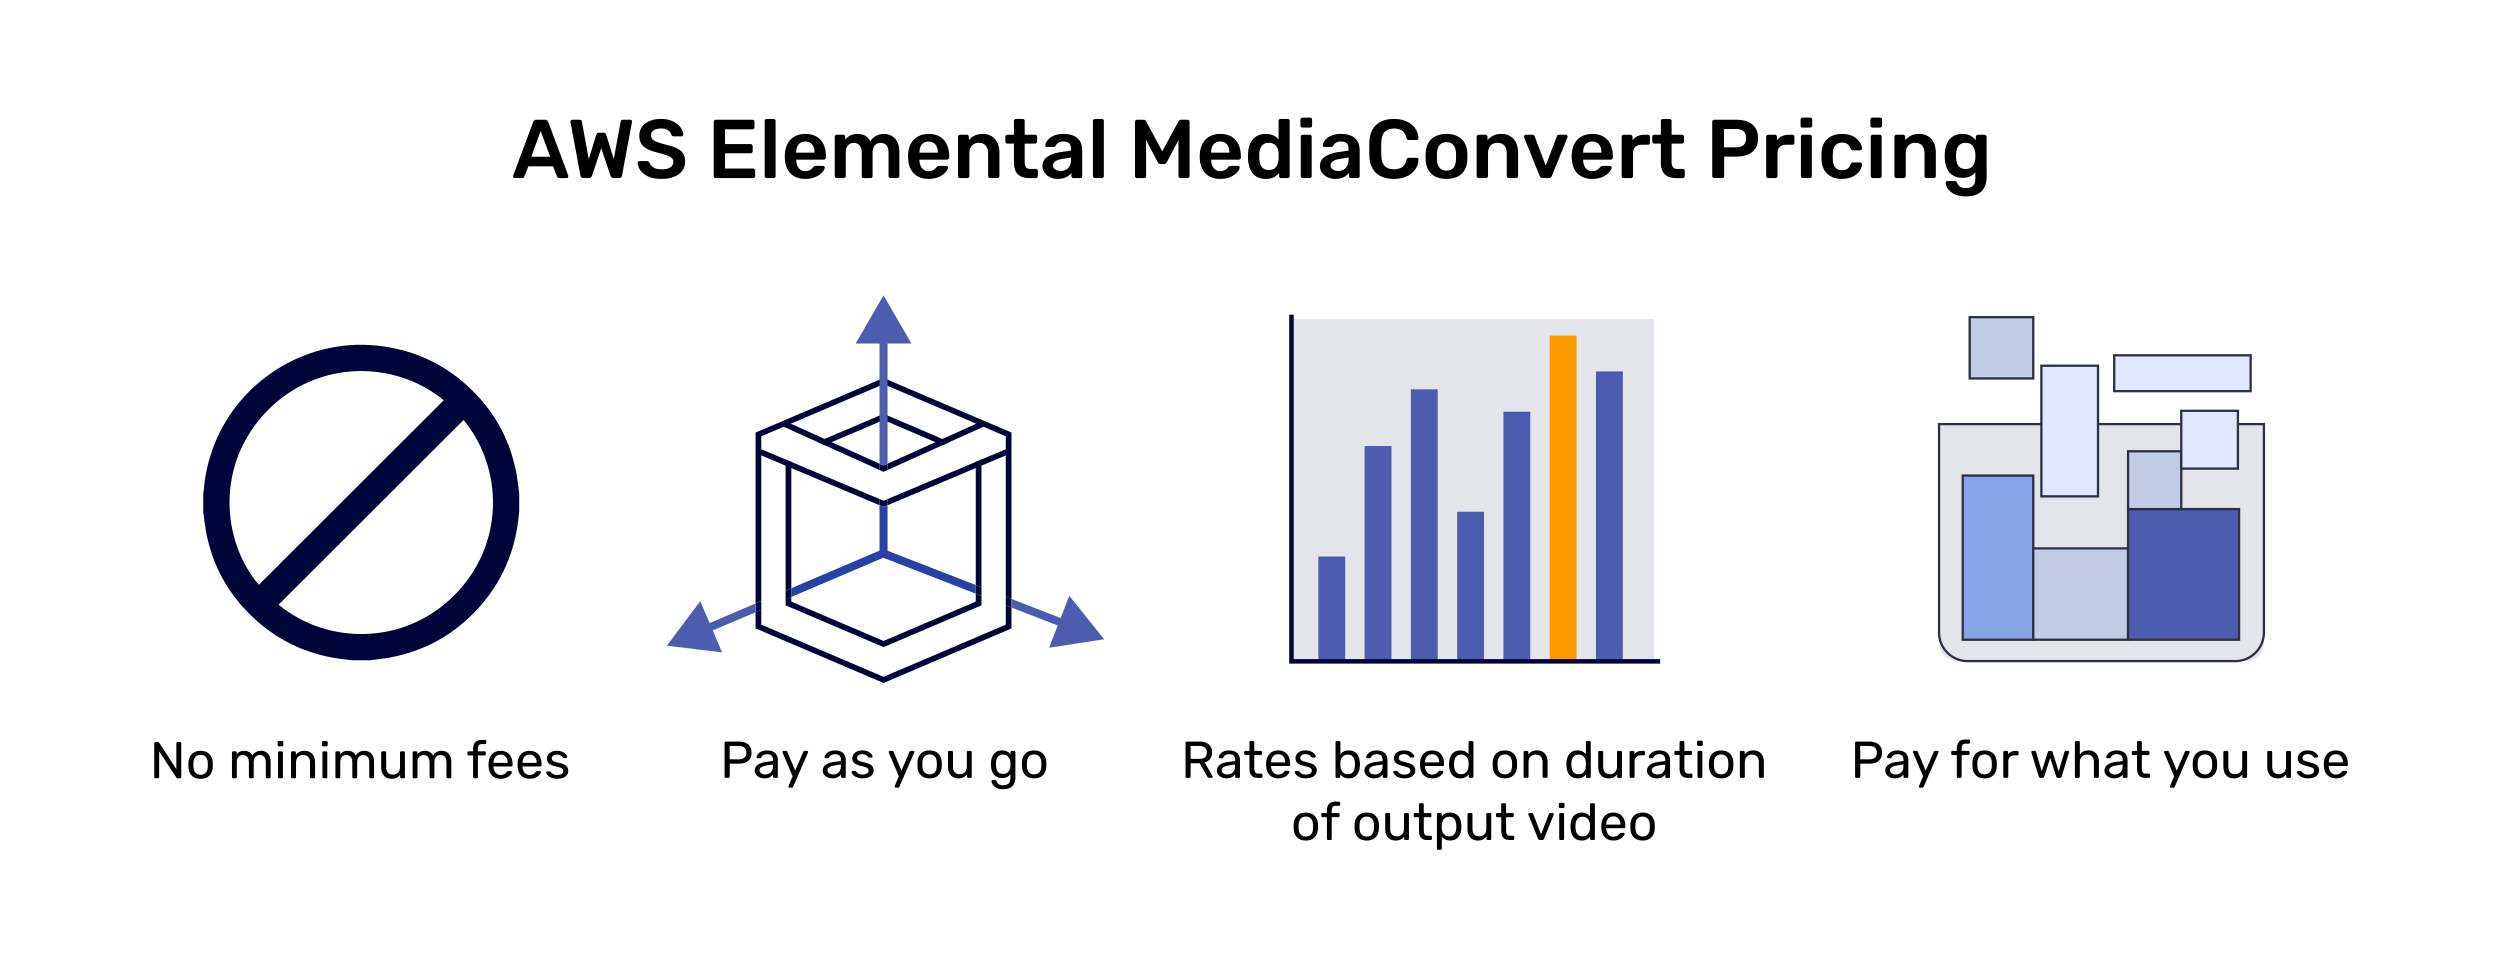 <?xml version="1.0" encoding="UTF-8"?><svg id="a" xmlns="http://www.w3.org/2000/svg" viewBox="0 0 1920 738"><defs><style>.b{fill:#4e5caf;}.c{fill:#c3cce5;}.d{fill:#85a4e8;}.e{fill:#e4e5eb;}.f{fill:#000439;}.g{fill:#2941a3;}.h{fill:#e1e7ff;}.i{fill:#f90;}.j{fill:#2d3144;}</style></defs><g><g><path class="f" d="M284.54,507.07h-14.22c-1.64-.19-3.27-.38-4.91-.56-26.06-2.78-49.07-12.61-68.61-30.08-20.94-18.71-34.02-41.92-38.85-69.63-.79-4.55-1.25-9.16-1.86-13.75,0-4.73,0-9.46,0-14.19,.14-.68,.36-1.35,.4-2.04,.71-10.27,2.84-20.24,6.14-29.99,17.92-52.91,71.2-87.17,126.78-81.41,26.07,2.7,49.07,12.6,68.62,30.06,20.95,18.71,34.02,41.93,38.86,69.64,.79,4.55,1.25,9.16,1.86,13.75v14.19c-.19,1.7-.39,3.4-.58,5.11-2.9,26.06-12.88,49.05-30.47,68.54-18.68,20.69-41.84,33.61-69.38,38.48-4.57,.81-9.19,1.26-13.79,1.88Zm-85.76-57.93c47.33-47.24,94.68-94.51,142.02-141.76-39.2-31.95-98.26-30.13-135.5,8.04-40.12,41.12-35.1,100.1-6.52,133.71Zm157.24-126.56c-47.45,47.36-94.78,94.6-142.08,141.82,37.39,30.77,96.09,31.58,134.91-7.17,38.93-38.87,37.91-97.51,7.18-134.65Z"/><g><path d="M119.38,597.71c-.29,0-.52-.09-.68-.26-.16-.17-.24-.39-.24-.66v-25.98c0-.29,.08-.52,.24-.7,.16-.17,.38-.26,.68-.26h1.83c.32,0,.56,.07,.72,.22,.16,.15,.25,.26,.28,.34l13.21,20.29v-19.89c0-.29,.08-.52,.24-.7,.16-.17,.38-.26,.68-.26h1.91c.29,0,.52,.09,.7,.26,.17,.17,.26,.4,.26,.7v25.94c0,.27-.09,.49-.26,.68-.17,.19-.39,.28-.66,.28h-1.91c-.29,0-.51-.08-.66-.24-.15-.16-.25-.27-.3-.32l-13.17-20.09v19.73c0,.27-.09,.48-.26,.66-.17,.17-.4,.26-.7,.26h-1.91Z"/><path d="M154.06,598.11c-2.02,0-3.7-.38-5.05-1.15-1.35-.77-2.39-1.84-3.1-3.2-.72-1.37-1.11-2.92-1.19-4.67-.03-.45-.04-1.03-.04-1.73s.01-1.27,.04-1.69c.08-1.78,.48-3.34,1.21-4.69,.73-1.35,1.77-2.41,3.12-3.18,1.35-.77,3.02-1.15,5.01-1.15s3.66,.38,5.01,1.15c1.35,.77,2.39,1.83,3.12,3.18,.73,1.35,1.13,2.92,1.21,4.69,.03,.42,.04,.99,.04,1.69s-.01,1.28-.04,1.73c-.08,1.75-.48,3.31-1.19,4.67s-1.75,2.43-3.1,3.2c-1.35,.77-3.04,1.15-5.05,1.15Zm0-3.06c1.64,0,2.96-.52,3.94-1.57,.98-1.05,1.51-2.58,1.59-4.59,.03-.4,.04-.9,.04-1.51s-.01-1.11-.04-1.51c-.08-2.02-.61-3.55-1.59-4.59-.98-1.05-2.29-1.57-3.94-1.57s-2.96,.52-3.96,1.57c-.99,1.05-1.52,2.58-1.57,4.59-.03,.4-.04,.9-.04,1.51s.01,1.11,.04,1.51c.05,2.02,.58,3.55,1.57,4.59,.99,1.05,2.31,1.57,3.96,1.57Z"/><path d="M179.08,597.71c-.27,0-.48-.09-.66-.26-.17-.17-.26-.39-.26-.66v-18.86c0-.27,.09-.48,.26-.66,.17-.17,.39-.26,.66-.26h1.79c.27,0,.48,.09,.66,.26,.17,.17,.26,.39,.26,.66v1.39c.61-.82,1.38-1.48,2.31-1.97,.93-.49,2.04-.74,3.34-.74,3-.03,5.12,1.19,6.36,3.66,.61-1.12,1.5-2,2.67-2.67,1.17-.66,2.49-.99,3.98-.99,1.38,0,2.63,.32,3.76,.96,1.13,.64,2.02,1.6,2.67,2.88,.65,1.29,.97,2.9,.97,4.83v11.5c0,.27-.09,.48-.26,.66-.17,.17-.39,.26-.66,.26h-1.87c-.27,0-.48-.09-.66-.26-.17-.17-.26-.39-.26-.66v-11.14c0-1.48-.21-2.65-.64-3.5-.42-.85-.99-1.45-1.71-1.79-.72-.34-1.5-.52-2.35-.52-.69,0-1.39,.17-2.11,.52-.72,.35-1.31,.94-1.77,1.79-.46,.85-.7,2.02-.7,3.5v11.14c0,.27-.09,.48-.26,.66-.17,.17-.39,.26-.66,.26h-1.87c-.27,0-.48-.09-.66-.26-.17-.17-.26-.39-.26-.66v-11.14c0-1.48-.23-2.65-.68-3.5-.45-.85-1.03-1.45-1.75-1.79-.72-.34-1.47-.52-2.27-.52-.69,0-1.39,.17-2.11,.52-.72,.35-1.31,.94-1.77,1.79-.46,.85-.7,2-.7,3.46v11.18c0,.27-.09,.48-.26,.66-.17,.17-.39,.26-.66,.26h-1.91Z"/><path d="M214.13,573.17c-.27,0-.48-.09-.66-.26-.17-.17-.26-.39-.26-.66v-2.15c0-.27,.09-.49,.26-.68,.17-.18,.39-.28,.66-.28h2.51c.26,0,.49,.09,.68,.28,.19,.19,.28,.41,.28,.68v2.15c0,.27-.09,.48-.28,.66-.19,.17-.41,.26-.68,.26h-2.51Zm.32,24.54c-.27,0-.48-.09-.66-.26-.17-.17-.26-.39-.26-.66v-18.86c0-.27,.09-.48,.26-.66,.17-.17,.39-.26,.66-.26h1.91c.26,0,.48,.09,.66,.26,.17,.17,.26,.39,.26,.66v18.86c0,.27-.09,.48-.26,.66-.17,.17-.39,.26-.66,.26h-1.91Z"/><path d="M224.43,597.71c-.27,0-.48-.09-.66-.26-.17-.17-.26-.39-.26-.66v-18.86c0-.27,.09-.48,.26-.66,.17-.17,.39-.26,.66-.26h1.87c.27,0,.48,.09,.66,.26,.17,.17,.26,.39,.26,.66v1.75c.69-.9,1.56-1.64,2.61-2.21,1.05-.57,2.39-.86,4.04-.86s3.19,.38,4.4,1.13c1.21,.76,2.12,1.8,2.74,3.14,.62,1.34,.94,2.9,.94,4.67v11.22c0,.27-.09,.48-.26,.66s-.39,.26-.66,.26h-1.99c-.27,0-.48-.09-.66-.26-.17-.17-.26-.39-.26-.66v-11.02c0-1.86-.45-3.31-1.35-4.36-.9-1.05-2.23-1.57-3.98-1.57-1.64,0-2.96,.52-3.96,1.57-.99,1.05-1.49,2.5-1.49,4.36v11.02c0,.27-.09,.48-.26,.66-.17,.17-.39,.26-.66,.26h-1.99Z"/><path d="M248.22,573.17c-.27,0-.48-.09-.66-.26-.17-.17-.26-.39-.26-.66v-2.15c0-.27,.09-.49,.26-.68,.17-.18,.39-.28,.66-.28h2.51c.26,0,.49,.09,.68,.28,.19,.19,.28,.41,.28,.68v2.15c0,.27-.09,.48-.28,.66-.19,.17-.41,.26-.68,.26h-2.51Zm.32,24.54c-.27,0-.48-.09-.66-.26-.17-.17-.26-.39-.26-.66v-18.86c0-.27,.09-.48,.26-.66,.17-.17,.39-.26,.66-.26h1.91c.26,0,.48,.09,.66,.26,.17,.17,.26,.39,.26,.66v18.86c0,.27-.09,.48-.26,.66-.17,.17-.39,.26-.66,.26h-1.91Z"/><path d="M258.52,597.71c-.27,0-.48-.09-.66-.26-.17-.17-.26-.39-.26-.66v-18.86c0-.27,.09-.48,.26-.66,.17-.17,.39-.26,.66-.26h1.79c.27,0,.48,.09,.66,.26,.17,.17,.26,.39,.26,.66v1.39c.61-.82,1.38-1.48,2.31-1.97,.93-.49,2.04-.74,3.34-.74,3-.03,5.12,1.19,6.36,3.66,.61-1.12,1.5-2,2.67-2.67,1.17-.66,2.49-.99,3.98-.99,1.38,0,2.63,.32,3.76,.96,1.13,.64,2.02,1.6,2.67,2.88,.65,1.29,.97,2.9,.97,4.83v11.5c0,.27-.09,.48-.26,.66-.17,.17-.39,.26-.66,.26h-1.87c-.27,0-.48-.09-.66-.26-.17-.17-.26-.39-.26-.66v-11.14c0-1.48-.21-2.65-.64-3.5-.42-.85-.99-1.45-1.71-1.79-.72-.34-1.5-.52-2.35-.52-.69,0-1.39,.17-2.11,.52-.72,.35-1.31,.94-1.77,1.79-.46,.85-.7,2.02-.7,3.5v11.14c0,.27-.09,.48-.26,.66-.17,.17-.39,.26-.66,.26h-1.87c-.27,0-.48-.09-.66-.26-.17-.17-.26-.39-.26-.66v-11.14c0-1.48-.23-2.65-.68-3.5-.45-.85-1.03-1.45-1.75-1.79-.72-.34-1.47-.52-2.27-.52-.69,0-1.39,.17-2.11,.52-.72,.35-1.31,.94-1.77,1.79-.46,.85-.7,2-.7,3.46v11.18c0,.27-.09,.48-.26,.66-.17,.17-.39,.26-.66,.26h-1.91Z"/><path d="M300.68,598.11c-1.7,0-3.14-.38-4.32-1.13-1.18-.76-2.08-1.81-2.69-3.16-.61-1.35-.92-2.9-.92-4.65v-11.22c0-.27,.09-.48,.26-.66,.17-.17,.39-.26,.66-.26h1.99c.27,0,.48,.09,.66,.26,.17,.17,.26,.39,.26,.66v11.02c0,3.95,1.72,5.93,5.17,5.93,1.64,0,2.96-.52,3.96-1.57,.99-1.05,1.49-2.5,1.49-4.36v-11.02c0-.27,.09-.48,.26-.66s.39-.26,.66-.26h1.99c.26,0,.48,.09,.64,.26,.16,.17,.24,.39,.24,.66v18.86c0,.27-.08,.48-.24,.66-.16,.17-.37,.26-.64,.26h-1.87c-.27,0-.48-.09-.66-.26-.17-.17-.26-.39-.26-.66v-1.75c-.72,.93-1.58,1.67-2.61,2.23-1.02,.56-2.37,.84-4.04,.84Z"/><path d="M317.83,597.71c-.27,0-.48-.09-.66-.26-.17-.17-.26-.39-.26-.66v-18.86c0-.27,.09-.48,.26-.66,.17-.17,.39-.26,.66-.26h1.79c.27,0,.48,.09,.66,.26,.17,.17,.26,.39,.26,.66v1.39c.61-.82,1.38-1.48,2.31-1.97,.93-.49,2.04-.74,3.34-.74,3-.03,5.12,1.19,6.36,3.66,.61-1.12,1.5-2,2.67-2.67,1.17-.66,2.49-.99,3.98-.99,1.38,0,2.63,.32,3.76,.96,1.13,.64,2.02,1.6,2.67,2.88,.65,1.29,.97,2.9,.97,4.83v11.5c0,.27-.09,.48-.26,.66-.17,.17-.39,.26-.66,.26h-1.87c-.27,0-.48-.09-.66-.26-.17-.17-.26-.39-.26-.66v-11.14c0-1.48-.21-2.65-.64-3.5-.42-.85-.99-1.45-1.71-1.79-.72-.34-1.5-.52-2.35-.52-.69,0-1.39,.17-2.11,.52-.72,.35-1.31,.94-1.77,1.79-.46,.85-.7,2.02-.7,3.5v11.14c0,.27-.09,.48-.26,.66-.17,.17-.39,.26-.66,.26h-1.87c-.27,0-.48-.09-.66-.26-.17-.17-.26-.39-.26-.66v-11.14c0-1.48-.23-2.65-.68-3.5-.45-.85-1.03-1.45-1.75-1.79-.72-.34-1.47-.52-2.27-.52-.69,0-1.39,.17-2.11,.52-.72,.35-1.31,.94-1.77,1.79-.46,.85-.7,2-.7,3.46v11.18c0,.27-.09,.48-.26,.66-.17,.17-.39,.26-.66,.26h-1.91Z"/><path d="M364.25,597.71c-.27,0-.48-.09-.66-.26s-.26-.39-.26-.66v-16.59h-3.38c-.27,0-.48-.09-.66-.26-.17-.17-.26-.39-.26-.66v-1.35c0-.27,.09-.48,.26-.66,.17-.17,.39-.26,.66-.26h3.38v-1.99c0-1.35,.23-2.54,.68-3.56,.45-1.02,1.17-1.81,2.17-2.37,.99-.56,2.33-.83,4-.83h2.39c.27,0,.48,.09,.66,.26,.17,.17,.26,.39,.26,.66v1.35c0,.27-.09,.48-.26,.66-.17,.17-.39,.26-.66,.26h-2.31c-1.25,0-2.1,.33-2.55,.97-.45,.65-.68,1.59-.68,2.8v1.79h5.13c.26,0,.48,.09,.66,.26,.17,.17,.26,.39,.26,.66v1.35c0,.27-.09,.48-.26,.66-.17,.17-.39,.26-.66,.26h-5.13v16.59c0,.27-.09,.48-.26,.66-.17,.17-.39,.26-.66,.26h-1.87Z"/><path d="M384.46,598.11c-2.76,0-4.95-.84-6.56-2.53-1.62-1.68-2.51-3.98-2.67-6.9-.03-.34-.04-.79-.04-1.33s.01-.99,.04-1.33c.11-1.88,.54-3.53,1.31-4.95,.77-1.42,1.82-2.51,3.16-3.28,1.34-.77,2.91-1.15,4.71-1.15,2.02,0,3.71,.42,5.07,1.27,1.37,.85,2.41,2.05,3.12,3.62,.72,1.56,1.07,3.39,1.07,5.49v.68c0,.29-.09,.52-.26,.68-.17,.16-.39,.24-.66,.24h-13.76v.36c.05,1.09,.29,2.1,.72,3.04,.42,.94,1.04,1.7,1.85,2.29,.81,.58,1.76,.88,2.84,.88,.96,0,1.75-.15,2.39-.44,.64-.29,1.15-.62,1.55-.97,.4-.36,.66-.64,.8-.86,.24-.32,.42-.51,.56-.58s.34-.1,.64-.1h1.95c.24,0,.44,.07,.62,.22,.17,.14,.24,.35,.22,.62-.03,.4-.24,.88-.64,1.45-.4,.57-.96,1.13-1.69,1.69-.73,.56-1.63,1.02-2.71,1.37s-2.29,.54-3.64,.54Zm-5.45-12.25h10.9v-.12c0-1.19-.22-2.25-.66-3.18-.44-.93-1.07-1.66-1.89-2.21-.82-.54-1.8-.81-2.94-.81s-2.11,.27-2.92,.81c-.81,.54-1.43,1.28-1.85,2.21-.42,.93-.64,1.99-.64,3.18v.12Z"/><path d="M406.73,598.11c-2.76,0-4.95-.84-6.56-2.53-1.62-1.68-2.51-3.98-2.67-6.9-.03-.34-.04-.79-.04-1.33s.01-.99,.04-1.33c.11-1.88,.54-3.53,1.31-4.95,.77-1.42,1.82-2.51,3.16-3.28,1.34-.77,2.91-1.15,4.71-1.15,2.02,0,3.71,.42,5.07,1.27,1.37,.85,2.41,2.05,3.12,3.62,.72,1.56,1.07,3.39,1.07,5.49v.68c0,.29-.09,.52-.26,.68-.17,.16-.39,.24-.66,.24h-13.76v.36c.05,1.09,.29,2.1,.72,3.04,.42,.94,1.04,1.7,1.85,2.29,.81,.58,1.76,.88,2.84,.88,.96,0,1.75-.15,2.39-.44,.64-.29,1.15-.62,1.55-.97,.4-.36,.66-.64,.8-.86,.24-.32,.42-.51,.56-.58s.34-.1,.64-.1h1.95c.24,0,.44,.07,.62,.22,.17,.14,.24,.35,.22,.62-.03,.4-.24,.88-.64,1.45-.4,.57-.96,1.13-1.69,1.69-.73,.56-1.63,1.02-2.71,1.37s-2.29,.54-3.64,.54Zm-5.45-12.25h10.9v-.12c0-1.19-.22-2.25-.66-3.18-.44-.93-1.07-1.66-1.89-2.21-.82-.54-1.8-.81-2.94-.81s-2.11,.27-2.92,.81c-.81,.54-1.43,1.28-1.85,2.21-.42,.93-.64,1.99-.64,3.18v.12Z"/><path d="M427.9,598.11c-1.49,0-2.76-.19-3.82-.56-1.06-.37-1.92-.82-2.59-1.35-.66-.53-1.16-1.06-1.49-1.59-.33-.53-.51-.96-.54-1.27-.03-.29,.07-.52,.28-.68,.21-.16,.42-.24,.64-.24h1.79c.13,0,.25,.02,.34,.06,.09,.04,.22,.15,.38,.34,.34,.37,.73,.74,1.15,1.11,.42,.37,.95,.68,1.57,.92s1.4,.36,2.33,.36c1.35,0,2.47-.26,3.34-.78,.88-.52,1.31-1.28,1.31-2.29,0-.66-.18-1.19-.54-1.59-.36-.4-.99-.76-1.91-1.07-.92-.32-2.17-.65-3.76-.99-1.59-.37-2.85-.83-3.78-1.37-.93-.54-1.59-1.19-1.99-1.95-.4-.76-.6-1.61-.6-2.57s.29-1.93,.88-2.84c.58-.92,1.44-1.66,2.57-2.25,1.13-.58,2.54-.88,4.24-.88,1.38,0,2.56,.17,3.54,.52,.98,.34,1.79,.78,2.43,1.29,.64,.52,1.11,1.03,1.43,1.53,.32,.5,.49,.93,.52,1.27,.03,.27-.05,.48-.24,.66-.19,.17-.4,.26-.64,.26h-1.67c-.19,0-.34-.04-.46-.12-.12-.08-.23-.17-.34-.28-.27-.34-.58-.69-.93-1.03-.36-.35-.82-.63-1.39-.86s-1.32-.34-2.25-.34c-1.33,0-2.32,.28-2.98,.83-.66,.56-.99,1.26-.99,2.11,0,.5,.15,.96,.44,1.35,.29,.4,.85,.76,1.67,1.07,.82,.32,2.04,.66,3.66,1.04,1.75,.34,3.13,.81,4.14,1.39,1.01,.58,1.72,1.26,2.15,2.03,.42,.77,.64,1.66,.64,2.67,0,1.11-.32,2.13-.95,3.06-.64,.93-1.59,1.66-2.86,2.21-1.27,.54-2.84,.82-4.69,.82Z"/></g></g><g><g><path class="f" d="M772.44,464.91v14.82l-93.89,40.05-93.89-40.05v-11.43l-4.39,1.88v12.45l98.28,41.91,98.28-41.91v-16.02l-4.39-1.7Zm-90.8-173.31l-3.09-1.32-3.09,1.32-95.19,40.6v131.25l4.39-1.87v-126.49l17.21-7.34,5.49-2.35,68.1-29.04,3.09-1.32,3.09,1.32,68.1,29.04,5.49,2.35,17.21,7.34v123.18l4.39,1.7v-127.78l-95.19-40.6Z"/><path class="f" d="M749.38,455.95v6.07l-70.83,30.22-70.83-30.22v-3.56l-4.39,1.88v4.59l75.22,32.07,75.22-32.07v-7.28l-4.39-1.7Zm-146.04-103.08v100.75l4.39-1.88v-97.03l-4.39-1.84Zm146.04,1.84v94.6l4.39,1.7v-98.15l-4.39,1.84Zm-67.74-35.58l-3.09-1.32-3.09,1.32-42.17,17.98-5.49,2.35,5.44,2.45,5.49-2.34,36.73-15.67,3.09-1.32,3.09,1.32,36.73,15.67,5.49,2.34,5.44-2.45-5.49-2.35-42.17-17.98Z"/><polygon class="f" points="675.47 383.27 675.47 388.03 607.73 359.49 603.34 357.64 584.67 349.77 581.62 348.49 583.33 344.44 584.67 345 603.34 352.87 607.73 354.72 675.47 383.27"/><polygon class="f" points="775.49 348.49 772.44 349.77 753.77 357.64 749.38 359.49 681.64 388.03 681.64 383.27 749.38 354.72 753.77 352.87 772.44 345 773.78 344.44 775.49 348.49"/><polygon class="f" points="675.47 356.15 675.47 360.97 633.25 341.91 627.81 339.46 601.88 327.76 601.01 327.36 602.81 323.35 607.37 325.41 633.3 337.11 638.74 339.57 675.47 356.15"/><polygon class="f" points="756.1 327.36 755.23 327.76 729.3 339.46 723.86 341.91 681.64 360.97 681.64 356.15 718.37 339.57 723.81 337.11 749.74 325.41 754.3 323.35 756.1 327.36"/><polygon class="f" points="681.64 356.15 681.64 360.97 678.56 362.37 675.47 360.97 675.47 356.15 678.56 357.55 681.64 356.15"/><polygon class="b" points="699.96 263.83 681.64 263.83 681.64 356.15 678.56 357.55 675.47 356.15 675.47 263.83 657.15 263.83 667.86 245.3 678.56 226.78 689.25 245.3 699.96 263.83"/><polygon class="f" points="681.64 383.27 681.64 388.03 678.56 389.33 675.47 388.03 675.47 383.27 678.56 384.56 681.64 383.27"/><polygon class="f" points="584.67 461.58 584.67 468.3 580.28 470.18 580.28 463.45 584.67 461.58"/><polygon class="b" points="544.96 478.51 580.28 463.45 580.28 470.18 547.39 484.2 554.57 501.03 533.33 498.46 512.1 495.89 524.94 478.79 537.78 461.68 544.96 478.51"/><polygon class="f" points="607.73 451.74 607.73 458.46 603.34 460.34 603.34 453.62 607.73 451.74"/><polygon class="f" points="753.77 451.02 753.77 457.65 749.38 455.95 749.38 449.31 753.77 451.02"/><polygon class="g" points="681.64 422.98 749.38 449.31 749.38 455.95 678.36 428.34 607.73 458.46 607.73 451.74 675.47 422.85 675.47 388.03 678.56 389.33 681.64 388.03 681.64 422.98"/><polygon class="f" points="776.83 459.98 776.83 466.61 772.44 464.91 772.44 458.27 776.83 459.98"/><polygon class="b" points="847.99 490.95 826.85 494.21 805.7 497.48 812.33 480.41 776.83 466.61 776.83 459.98 814.57 474.65 821.21 457.58 834.6 474.27 847.99 490.95"/></g><g><path d="M557.41,597.39c-.29,0-.52-.09-.68-.26-.16-.17-.24-.39-.24-.66v-25.98c0-.29,.08-.52,.24-.7,.16-.17,.38-.26,.68-.26h10.1c1.96,0,3.67,.32,5.11,.96,1.44,.64,2.57,1.59,3.36,2.84,.8,1.26,1.19,2.83,1.19,4.71s-.4,3.45-1.19,4.69c-.8,1.25-1.92,2.19-3.36,2.82-1.45,.64-3.15,.96-5.11,.96h-7.04v9.95c0,.27-.09,.48-.26,.66-.17,.17-.4,.26-.7,.26h-2.11Zm3.02-14.2h6.88c1.96,0,3.43-.44,4.42-1.31,.98-.88,1.47-2.15,1.47-3.82s-.48-2.92-1.43-3.82-2.44-1.35-4.46-1.35h-6.88v10.3Z"/><path d="M586.88,597.79c-1.33,0-2.53-.27-3.62-.79-1.09-.53-1.96-1.25-2.63-2.15-.66-.9-.99-1.92-.99-3.06,0-1.83,.74-3.29,2.23-4.38,1.48-1.09,3.42-1.8,5.81-2.15l5.93-.83v-1.15c0-1.27-.36-2.27-1.09-2.98-.73-.72-1.92-1.07-3.56-1.07-1.17,0-2.12,.24-2.86,.71-.74,.48-1.26,1.09-1.55,1.83-.16,.4-.44,.6-.84,.6h-1.79c-.29,0-.51-.09-.66-.26-.15-.17-.22-.38-.22-.62,0-.4,.15-.89,.46-1.47,.3-.58,.78-1.15,1.41-1.71,.64-.56,1.45-1.03,2.45-1.41s2.21-.58,3.64-.58c1.59,0,2.93,.21,4.02,.62,1.09,.41,1.94,.96,2.57,1.65,.62,.69,1.07,1.47,1.35,2.35s.42,1.77,.42,2.67v12.89c0,.27-.09,.48-.26,.66-.17,.17-.39,.26-.66,.26h-1.83c-.29,0-.52-.09-.68-.26s-.24-.39-.24-.66v-1.71c-.34,.48-.81,.95-1.39,1.41-.58,.46-1.31,.85-2.19,1.15s-1.95,.46-3.22,.46Zm.84-2.98c1.09,0,2.08-.23,2.98-.7,.9-.46,1.61-1.19,2.13-2.17s.78-2.21,.78-3.7v-1.11l-4.61,.68c-1.88,.27-3.3,.71-4.26,1.33s-1.43,1.41-1.43,2.37c0,.74,.22,1.36,.66,1.85,.44,.49,.99,.86,1.67,1.09s1.37,.36,2.09,.36Z"/><path d="M606.26,604.95c-.21,0-.4-.08-.56-.24-.16-.16-.24-.35-.24-.56,0-.11,.01-.21,.04-.32,.03-.11,.08-.24,.16-.4l3.06-7.28-7.6-17.94c-.13-.32-.2-.54-.2-.68,0-.24,.08-.44,.24-.6,.16-.16,.36-.24,.6-.24h1.95c.29,0,.51,.07,.66,.2,.15,.13,.25,.29,.3,.48l6.05,14.48,6.21-14.48c.08-.19,.19-.35,.34-.48,.15-.13,.36-.2,.66-.2h1.87c.24,0,.44,.08,.6,.24,.16,.16,.24,.34,.24,.56,0,.13-.07,.37-.2,.71l-11.3,26.06c-.08,.19-.19,.34-.34,.48-.15,.13-.36,.2-.66,.2h-1.87Z"/><path d="M639.07,597.79c-1.33,0-2.53-.27-3.62-.79-1.09-.53-1.96-1.25-2.63-2.15-.66-.9-.99-1.92-.99-3.06,0-1.83,.74-3.29,2.23-4.38,1.48-1.09,3.42-1.8,5.81-2.15l5.93-.83v-1.15c0-1.27-.36-2.27-1.09-2.98-.73-.72-1.92-1.07-3.56-1.07-1.17,0-2.12,.24-2.86,.71-.74,.48-1.26,1.09-1.55,1.83-.16,.4-.44,.6-.84,.6h-1.79c-.29,0-.51-.09-.66-.26-.15-.17-.22-.38-.22-.62,0-.4,.15-.89,.46-1.47,.3-.58,.78-1.15,1.41-1.71,.64-.56,1.45-1.03,2.45-1.41s2.21-.58,3.64-.58c1.59,0,2.93,.21,4.02,.62,1.09,.41,1.94,.96,2.57,1.65,.62,.69,1.07,1.47,1.35,2.35s.42,1.77,.42,2.67v12.89c0,.27-.09,.48-.26,.66-.17,.17-.39,.26-.66,.26h-1.83c-.29,0-.52-.09-.68-.26s-.24-.39-.24-.66v-1.71c-.34,.48-.81,.95-1.39,1.41-.58,.46-1.31,.85-2.19,1.15s-1.95,.46-3.22,.46Zm.84-2.98c1.09,0,2.08-.23,2.98-.7,.9-.46,1.61-1.19,2.13-2.17s.78-2.21,.78-3.7v-1.11l-4.61,.68c-1.88,.27-3.3,.71-4.26,1.33s-1.43,1.41-1.43,2.37c0,.74,.22,1.36,.66,1.85,.44,.49,.99,.86,1.67,1.09s1.37,.36,2.09,.36Z"/><path d="M662.42,597.79c-1.49,0-2.76-.19-3.82-.56-1.06-.37-1.92-.82-2.59-1.35-.66-.53-1.16-1.06-1.49-1.59-.33-.53-.51-.96-.54-1.27-.03-.29,.07-.52,.28-.68,.21-.16,.42-.24,.64-.24h1.79c.13,0,.25,.02,.34,.06,.09,.04,.22,.15,.38,.34,.34,.37,.73,.74,1.15,1.11,.42,.37,.95,.68,1.57,.92s1.4,.36,2.33,.36c1.35,0,2.47-.26,3.34-.78,.88-.52,1.31-1.28,1.31-2.29,0-.66-.18-1.19-.54-1.59-.36-.4-.99-.76-1.91-1.07-.92-.32-2.17-.65-3.76-.99-1.59-.37-2.85-.83-3.78-1.37-.93-.54-1.59-1.19-1.99-1.95-.4-.76-.6-1.61-.6-2.57s.29-1.93,.88-2.84c.58-.92,1.44-1.66,2.57-2.25,1.13-.58,2.54-.88,4.24-.88,1.38,0,2.56,.17,3.54,.52,.98,.34,1.79,.78,2.43,1.29,.64,.52,1.11,1.03,1.43,1.53,.32,.5,.49,.93,.52,1.27,.03,.27-.05,.48-.24,.66-.19,.17-.4,.26-.64,.26h-1.67c-.19,0-.34-.04-.46-.12-.12-.08-.23-.17-.34-.28-.27-.34-.58-.69-.93-1.03-.36-.35-.82-.63-1.39-.86s-1.32-.34-2.25-.34c-1.33,0-2.32,.28-2.98,.83-.66,.56-.99,1.26-.99,2.11,0,.5,.15,.96,.44,1.35,.29,.4,.85,.76,1.67,1.07,.82,.32,2.04,.66,3.66,1.04,1.75,.34,3.13,.81,4.14,1.39,1.01,.58,1.72,1.26,2.15,2.03,.42,.77,.64,1.66,.64,2.67,0,1.11-.32,2.13-.95,3.06-.64,.93-1.59,1.66-2.86,2.21-1.27,.54-2.84,.82-4.69,.82Z"/><path d="M687.84,604.95c-.21,0-.4-.08-.56-.24-.16-.16-.24-.35-.24-.56,0-.11,.01-.21,.04-.32,.03-.11,.08-.24,.16-.4l3.06-7.28-7.6-17.94c-.13-.32-.2-.54-.2-.68,0-.24,.08-.44,.24-.6,.16-.16,.36-.24,.6-.24h1.95c.29,0,.51,.07,.66,.2,.15,.13,.25,.29,.3,.48l6.05,14.48,6.21-14.48c.08-.19,.19-.35,.34-.48,.15-.13,.36-.2,.66-.2h1.87c.24,0,.44,.08,.6,.24,.16,.16,.24,.34,.24,.56,0,.13-.07,.37-.2,.71l-11.3,26.06c-.08,.19-.19,.34-.34,.48-.15,.13-.36,.2-.66,.2h-1.87Z"/><path d="M713.94,597.79c-2.02,0-3.7-.38-5.05-1.15-1.35-.77-2.39-1.84-3.1-3.2-.72-1.37-1.11-2.92-1.19-4.67-.03-.45-.04-1.03-.04-1.73s.01-1.27,.04-1.69c.08-1.78,.48-3.34,1.21-4.69,.73-1.35,1.77-2.41,3.12-3.18,1.35-.77,3.02-1.15,5.01-1.15s3.66,.38,5.01,1.15c1.35,.77,2.39,1.83,3.12,3.18,.73,1.35,1.13,2.92,1.21,4.69,.03,.42,.04,.99,.04,1.69s-.01,1.28-.04,1.73c-.08,1.75-.48,3.31-1.19,4.67s-1.75,2.43-3.1,3.2c-1.35,.77-3.04,1.15-5.05,1.15Zm0-3.06c1.64,0,2.96-.52,3.94-1.57,.98-1.05,1.51-2.58,1.59-4.59,.03-.4,.04-.9,.04-1.51s-.01-1.11-.04-1.51c-.08-2.02-.61-3.55-1.59-4.59-.98-1.05-2.29-1.57-3.94-1.57s-2.96,.52-3.96,1.57c-.99,1.05-1.52,2.58-1.57,4.59-.03,.4-.04,.9-.04,1.51s.01,1.11,.04,1.51c.05,2.02,.58,3.55,1.57,4.59,.99,1.05,2.31,1.57,3.96,1.57Z"/><path d="M736.01,597.79c-1.7,0-3.14-.38-4.32-1.13-1.18-.76-2.08-1.81-2.69-3.16-.61-1.35-.92-2.9-.92-4.65v-11.22c0-.27,.09-.48,.26-.66,.17-.17,.39-.26,.66-.26h1.99c.27,0,.48,.09,.66,.26,.17,.17,.26,.39,.26,.66v11.02c0,3.95,1.72,5.93,5.17,5.93,1.64,0,2.96-.52,3.96-1.57,.99-1.05,1.49-2.5,1.49-4.36v-11.02c0-.27,.09-.48,.26-.66s.39-.26,.66-.26h1.99c.26,0,.48,.09,.64,.26,.16,.17,.24,.39,.24,.66v18.86c0,.27-.08,.48-.24,.66-.16,.17-.37,.26-.64,.26h-1.87c-.27,0-.48-.09-.66-.26-.17-.17-.26-.39-.26-.66v-1.75c-.72,.93-1.58,1.67-2.61,2.23-1.02,.56-2.37,.84-4.04,.84Z"/><path d="M770.46,606.14c-1.8,0-3.28-.24-4.44-.72-1.15-.48-2.06-1.05-2.71-1.73-.65-.68-1.11-1.35-1.39-2.03-.28-.68-.43-1.21-.46-1.61-.03-.27,.06-.49,.26-.68,.2-.19,.42-.28,.66-.28h1.91c.24,0,.44,.05,.6,.16,.16,.11,.29,.33,.4,.68,.16,.4,.4,.84,.72,1.33s.81,.91,1.47,1.27c.66,.36,1.59,.54,2.78,.54s2.29-.17,3.14-.52c.85-.35,1.49-.93,1.93-1.75s.66-1.96,.66-3.42v-2.71c-.64,.82-1.47,1.51-2.51,2.05-1.03,.54-2.33,.82-3.9,.82s-2.76-.26-3.82-.78c-1.06-.52-1.93-1.22-2.61-2.11s-1.18-1.9-1.51-3.04c-.33-1.14-.52-2.33-.58-3.58-.03-.74-.03-1.47,0-2.19,.05-1.25,.24-2.44,.58-3.58,.33-1.14,.84-2.16,1.51-3.06,.68-.9,1.54-1.61,2.61-2.13,1.06-.52,2.33-.78,3.82-.78,1.59,0,2.91,.29,3.96,.88,1.05,.58,1.9,1.31,2.57,2.19v-1.71c0-.26,.09-.49,.26-.68,.17-.19,.39-.28,.66-.28h1.83c.26,0,.49,.09,.68,.28,.19,.19,.28,.41,.28,.68v19.29c0,1.78-.3,3.36-.9,4.73s-1.58,2.47-2.94,3.26c-1.37,.79-3.2,1.19-5.51,1.19Zm-.08-11.78c1.33,0,2.39-.3,3.2-.91,.81-.61,1.41-1.38,1.79-2.31,.38-.93,.59-1.87,.62-2.82,.03-.37,.04-.83,.04-1.37s-.01-1-.04-1.37c-.03-.96-.23-1.89-.62-2.82-.38-.93-.98-1.7-1.79-2.31-.81-.61-1.88-.91-3.2-.91s-2.39,.3-3.18,.89c-.8,.6-1.37,1.38-1.71,2.35-.35,.97-.54,2.01-.6,3.12-.03,.69-.03,1.39,0,2.11,.05,1.11,.25,2.15,.6,3.12,.34,.97,.91,1.75,1.71,2.35,.8,.6,1.86,.89,3.18,.89Z"/><path d="M794.21,597.79c-2.02,0-3.7-.38-5.05-1.15-1.35-.77-2.39-1.84-3.1-3.2-.72-1.37-1.11-2.92-1.19-4.67-.03-.45-.04-1.03-.04-1.73s.01-1.27,.04-1.69c.08-1.78,.48-3.34,1.21-4.69,.73-1.35,1.77-2.41,3.12-3.18,1.35-.77,3.02-1.15,5.01-1.15s3.66,.38,5.01,1.15c1.35,.77,2.39,1.83,3.12,3.18,.73,1.35,1.13,2.92,1.21,4.69,.03,.42,.04,.99,.04,1.69s-.01,1.28-.04,1.73c-.08,1.75-.48,3.31-1.19,4.67s-1.75,2.43-3.1,3.2c-1.35,.77-3.04,1.15-5.05,1.15Zm0-3.06c1.64,0,2.96-.52,3.94-1.57,.98-1.05,1.51-2.58,1.59-4.59,.03-.4,.04-.9,.04-1.51s-.01-1.11-.04-1.51c-.08-2.02-.61-3.55-1.59-4.59-.98-1.05-2.29-1.57-3.94-1.57s-2.96,.52-3.96,1.57c-.99,1.05-1.52,2.58-1.57,4.59-.03,.4-.04,.9-.04,1.51s.01,1.11,.04,1.51c.05,2.02,.58,3.55,1.57,4.59,.99,1.05,2.31,1.57,3.96,1.57Z"/></g></g><g><g><rect class="e" x="991.84" y="245.12" width="278.56" height="262.52"/><rect class="b" x="1012.48" y="427.39" width="20.63" height="80.25"/><rect class="b" x="1048.01" y="342.56" width="20.63" height="165.08"/><rect class="b" x="1083.55" y="299" width="20.63" height="208.64"/><rect class="b" x="1119.09" y="393" width="20.63" height="114.64"/><rect class="b" x="1154.63" y="316.19" width="20.63" height="191.44"/><rect class="i" x="1190.16" y="257.73" width="20.63" height="249.91"/><rect class="b" x="1225.7" y="285.24" width="20.63" height="222.39"/><polygon class="f" points="1274.99 509.65 990.12 509.65 990.12 241.68 993.56 241.68 993.56 506.21 1274.99 506.21 1274.99 509.65"/></g><g><path d="M911.41,597.39c-.29,0-.52-.09-.68-.26-.16-.17-.24-.39-.24-.66v-25.98c0-.29,.08-.52,.24-.7,.16-.17,.38-.26,.68-.26h9.71c3,0,5.37,.7,7.12,2.11,1.75,1.41,2.63,3.49,2.63,6.25,0,2.04-.51,3.71-1.53,4.99-1.02,1.29-2.41,2.18-4.16,2.68l6.13,10.58c.08,.16,.12,.3,.12,.44,0,.21-.09,.4-.26,.56-.17,.16-.36,.24-.58,.24h-1.91c-.45,0-.78-.12-.99-.36-.21-.24-.4-.48-.56-.72l-5.77-10.1h-6.96v10.26c0,.27-.09,.48-.26,.66-.17,.17-.4,.26-.7,.26h-2.03Zm2.98-14.56h6.56c1.99,0,3.47-.42,4.46-1.25,.98-.83,1.47-2.07,1.47-3.72s-.48-2.85-1.45-3.7c-.97-.85-2.46-1.27-4.48-1.27h-6.56v9.95Z"/><path d="M941.8,597.79c-1.33,0-2.53-.27-3.62-.79-1.09-.53-1.96-1.25-2.63-2.15-.66-.9-.99-1.92-.99-3.06,0-1.83,.74-3.29,2.23-4.38,1.48-1.09,3.42-1.8,5.81-2.15l5.93-.83v-1.15c0-1.27-.36-2.27-1.09-2.98-.73-.72-1.92-1.07-3.56-1.07-1.17,0-2.12,.24-2.86,.71-.74,.48-1.26,1.09-1.55,1.83-.16,.4-.44,.6-.84,.6h-1.79c-.29,0-.51-.09-.66-.26-.15-.17-.22-.38-.22-.62,0-.4,.15-.89,.46-1.47,.3-.58,.78-1.15,1.41-1.71,.64-.56,1.45-1.03,2.45-1.41s2.21-.58,3.64-.58c1.59,0,2.93,.21,4.02,.62,1.09,.41,1.94,.96,2.57,1.65,.62,.69,1.07,1.47,1.35,2.35s.42,1.77,.42,2.67v12.89c0,.27-.09,.48-.26,.66-.17,.17-.39,.26-.66,.26h-1.83c-.29,0-.52-.09-.68-.26s-.24-.39-.24-.66v-1.71c-.34,.48-.81,.95-1.39,1.41-.58,.46-1.31,.85-2.19,1.15s-1.95,.46-3.22,.46Zm.84-2.98c1.09,0,2.08-.23,2.98-.7,.9-.46,1.61-1.19,2.13-2.17s.78-2.21,.78-3.7v-1.11l-4.61,.68c-1.88,.27-3.3,.71-4.26,1.33s-1.43,1.41-1.43,2.37c0,.74,.22,1.36,.66,1.85,.44,.49,.99,.86,1.67,1.09s1.37,.36,2.09,.36Z"/><path d="M965.87,597.39c-1.49,0-2.69-.29-3.62-.86-.93-.57-1.6-1.38-2.03-2.43-.42-1.05-.64-2.29-.64-3.72v-10.5h-3.1c-.27,0-.48-.09-.66-.26-.17-.17-.26-.39-.26-.66v-1.35c0-.27,.09-.48,.26-.66,.17-.17,.39-.26,.66-.26h3.1v-6.64c0-.26,.09-.48,.26-.66,.17-.17,.39-.26,.66-.26h1.87c.26,0,.48,.09,.66,.26,.17,.17,.26,.39,.26,.66v6.64h4.93c.29,0,.52,.09,.68,.26,.16,.17,.24,.39,.24,.66v1.35c0,.27-.08,.48-.24,.66-.16,.17-.38,.26-.68,.26h-4.93v10.22c0,1.25,.21,2.23,.64,2.94,.42,.72,1.18,1.07,2.27,1.07h2.43c.27,0,.48,.09,.66,.26,.17,.17,.26,.39,.26,.66v1.43c0,.27-.09,.48-.26,.66s-.39,.26-.66,.26h-2.74Z"/><path d="M981.62,597.79c-2.76,0-4.95-.84-6.56-2.53-1.62-1.68-2.51-3.98-2.67-6.9-.03-.34-.04-.79-.04-1.33s.01-.99,.04-1.33c.11-1.88,.54-3.53,1.31-4.95,.77-1.42,1.82-2.51,3.16-3.28,1.34-.77,2.91-1.15,4.71-1.15,2.02,0,3.71,.42,5.07,1.27,1.37,.85,2.41,2.05,3.12,3.62,.72,1.56,1.07,3.39,1.07,5.49v.68c0,.29-.09,.52-.26,.68-.17,.16-.39,.24-.66,.24h-13.76v.36c.05,1.09,.29,2.1,.72,3.04,.42,.94,1.04,1.7,1.85,2.29,.81,.58,1.76,.88,2.84,.88,.96,0,1.75-.15,2.39-.44,.64-.29,1.15-.62,1.55-.97,.4-.36,.66-.64,.79-.86,.24-.32,.42-.51,.56-.58,.13-.07,.34-.1,.64-.1h1.95c.24,0,.44,.07,.62,.22,.17,.14,.25,.35,.22,.62-.03,.4-.24,.88-.64,1.45s-.96,1.13-1.69,1.69c-.73,.56-1.63,1.02-2.71,1.37s-2.29,.54-3.64,.54Zm-5.45-12.25h10.9v-.12c0-1.19-.22-2.25-.66-3.18-.44-.93-1.07-1.66-1.89-2.21-.82-.54-1.8-.81-2.94-.81s-2.12,.27-2.92,.81c-.81,.54-1.43,1.28-1.85,2.21-.42,.93-.64,1.99-.64,3.18v.12Z"/><path d="M1002.78,597.79c-1.49,0-2.76-.19-3.82-.56-1.06-.37-1.92-.82-2.59-1.35-.66-.53-1.16-1.06-1.49-1.59-.33-.53-.51-.96-.54-1.27-.03-.29,.07-.52,.28-.68,.21-.16,.42-.24,.64-.24h1.79c.13,0,.24,.02,.34,.06,.09,.04,.22,.15,.38,.34,.34,.37,.73,.74,1.15,1.11,.42,.37,.95,.68,1.57,.92s1.4,.36,2.33,.36c1.35,0,2.47-.26,3.34-.78s1.31-1.28,1.31-2.29c0-.66-.18-1.19-.54-1.59-.36-.4-.99-.76-1.91-1.07s-2.17-.65-3.76-.99c-1.59-.37-2.85-.83-3.78-1.37-.93-.54-1.59-1.19-1.99-1.95-.4-.76-.6-1.61-.6-2.57s.29-1.93,.88-2.84c.58-.92,1.44-1.66,2.57-2.25,1.13-.58,2.54-.88,4.24-.88,1.38,0,2.56,.17,3.54,.52,.98,.34,1.79,.78,2.43,1.29,.64,.52,1.11,1.03,1.43,1.53s.49,.93,.52,1.27c.03,.27-.05,.48-.24,.66-.19,.17-.4,.26-.64,.26h-1.67c-.19,0-.34-.04-.46-.12-.12-.08-.23-.17-.34-.28-.27-.34-.58-.69-.93-1.03-.36-.35-.82-.63-1.39-.86s-1.32-.34-2.25-.34c-1.33,0-2.32,.28-2.98,.83-.66,.56-1,1.26-1,2.11,0,.5,.15,.96,.44,1.35,.29,.4,.85,.76,1.67,1.07s2.04,.66,3.66,1.04c1.75,.34,3.13,.81,4.14,1.39,1.01,.58,1.72,1.26,2.15,2.03,.42,.77,.64,1.66,.64,2.67,0,1.11-.32,2.13-.95,3.06-.64,.93-1.59,1.66-2.86,2.21-1.27,.54-2.84,.82-4.69,.82Z"/><path d="M1035.88,597.79c-1.59,0-2.92-.29-3.98-.86s-1.91-1.28-2.54-2.13v1.67c0,.27-.09,.48-.26,.66-.17,.17-.39,.26-.66,.26h-1.83c-.27,0-.48-.09-.66-.26-.17-.17-.26-.39-.26-.66v-26.41c0-.26,.09-.48,.26-.66,.17-.17,.39-.26,.66-.26h1.95c.26,0,.48,.09,.64,.26,.16,.17,.24,.39,.24,.66v9.15c.66-.82,1.52-1.51,2.57-2.07,1.05-.56,2.34-.84,3.88-.84s2.75,.26,3.8,.78c1.05,.52,1.91,1.23,2.59,2.13,.68,.9,1.19,1.92,1.53,3.06,.34,1.14,.54,2.33,.6,3.58,.03,.42,.04,.82,.04,1.19s-.01,.77-.04,1.19c-.05,1.27-.25,2.48-.6,3.62-.34,1.14-.86,2.16-1.53,3.04-.68,.89-1.54,1.59-2.59,2.11-1.05,.52-2.31,.78-3.8,.78Zm-.84-3.22c1.38,0,2.46-.3,3.24-.89,.78-.6,1.35-1.38,1.69-2.35,.34-.97,.54-2.01,.6-3.12,.03-.77,.03-1.54,0-2.31-.05-1.11-.25-2.15-.6-3.12-.34-.97-.91-1.75-1.69-2.35-.78-.6-1.86-.89-3.24-.89-1.25,0-2.28,.29-3.1,.88-.82,.58-1.44,1.33-1.85,2.23-.41,.9-.63,1.82-.66,2.74-.03,.43-.04,.94-.04,1.53s.01,1.11,.04,1.53c.05,.98,.27,1.94,.66,2.88,.38,.94,.98,1.72,1.79,2.33,.81,.61,1.86,.91,3.16,.91Z"/><path d="M1055.09,597.79c-1.33,0-2.53-.27-3.62-.79-1.09-.53-1.96-1.25-2.63-2.15s-.99-1.92-.99-3.06c0-1.83,.74-3.29,2.23-4.38,1.49-1.09,3.42-1.8,5.81-2.15l5.93-.83v-1.15c0-1.27-.37-2.27-1.09-2.98-.73-.72-1.92-1.07-3.56-1.07-1.17,0-2.12,.24-2.86,.71-.74,.48-1.26,1.09-1.55,1.83-.16,.4-.44,.6-.83,.6h-1.79c-.29,0-.51-.09-.66-.26-.15-.17-.22-.38-.22-.62,0-.4,.15-.89,.46-1.47s.78-1.15,1.41-1.71c.64-.56,1.45-1.03,2.45-1.41,1-.38,2.21-.58,3.64-.58,1.59,0,2.93,.21,4.02,.62,1.09,.41,1.94,.96,2.57,1.65s1.07,1.47,1.35,2.35,.42,1.77,.42,2.67v12.89c0,.27-.09,.48-.26,.66-.17,.17-.39,.26-.66,.26h-1.83c-.29,0-.52-.09-.68-.26-.16-.17-.24-.39-.24-.66v-1.71c-.34,.48-.81,.95-1.39,1.41-.58,.46-1.31,.85-2.19,1.15s-1.95,.46-3.22,.46Zm.83-2.98c1.09,0,2.08-.23,2.98-.7,.9-.46,1.61-1.19,2.13-2.17,.52-.98,.78-2.21,.78-3.7v-1.11l-4.61,.68c-1.88,.27-3.3,.71-4.26,1.33s-1.43,1.41-1.43,2.37c0,.74,.22,1.36,.66,1.85s.99,.86,1.67,1.09c.68,.24,1.37,.36,2.09,.36Z"/><path d="M1078.44,597.79c-1.49,0-2.76-.19-3.82-.56-1.06-.37-1.92-.82-2.59-1.35-.66-.53-1.16-1.06-1.49-1.59-.33-.53-.51-.96-.54-1.27-.03-.29,.07-.52,.28-.68,.21-.16,.42-.24,.64-.24h1.79c.13,0,.24,.02,.34,.06,.09,.04,.22,.15,.38,.34,.34,.37,.73,.74,1.15,1.11,.42,.37,.95,.68,1.57,.92s1.4,.36,2.33,.36c1.35,0,2.47-.26,3.34-.78s1.31-1.28,1.31-2.29c0-.66-.18-1.19-.54-1.59-.36-.4-.99-.76-1.91-1.07s-2.17-.65-3.76-.99c-1.59-.37-2.85-.83-3.78-1.37-.93-.54-1.59-1.19-1.99-1.95-.4-.76-.6-1.61-.6-2.57s.29-1.93,.88-2.84c.58-.92,1.44-1.66,2.57-2.25,1.13-.58,2.54-.88,4.24-.88,1.38,0,2.56,.17,3.54,.52,.98,.34,1.79,.78,2.43,1.29,.64,.52,1.11,1.03,1.43,1.53s.49,.93,.52,1.27c.03,.27-.05,.48-.24,.66-.19,.17-.4,.26-.64,.26h-1.67c-.19,0-.34-.04-.46-.12-.12-.08-.23-.17-.34-.28-.27-.34-.58-.69-.93-1.03-.36-.35-.82-.63-1.39-.86s-1.32-.34-2.25-.34c-1.33,0-2.32,.28-2.98,.83-.66,.56-1,1.26-1,2.11,0,.5,.15,.96,.44,1.35,.29,.4,.85,.76,1.67,1.07s2.04,.66,3.66,1.04c1.75,.34,3.13,.81,4.14,1.39,1.01,.58,1.72,1.26,2.15,2.03,.42,.77,.64,1.66,.64,2.67,0,1.11-.32,2.13-.95,3.06-.64,.93-1.59,1.66-2.86,2.21-1.27,.54-2.84,.82-4.69,.82Z"/><path d="M1099.84,597.79c-2.76,0-4.95-.84-6.56-2.53-1.62-1.68-2.51-3.98-2.67-6.9-.03-.34-.04-.79-.04-1.33s.01-.99,.04-1.33c.11-1.88,.54-3.53,1.31-4.95,.77-1.42,1.82-2.51,3.16-3.28,1.34-.77,2.91-1.15,4.71-1.15,2.02,0,3.71,.42,5.07,1.27,1.37,.85,2.41,2.05,3.12,3.62,.72,1.56,1.07,3.39,1.07,5.49v.68c0,.29-.09,.52-.26,.68-.17,.16-.39,.24-.66,.24h-13.76v.36c.05,1.09,.29,2.1,.72,3.04,.42,.94,1.04,1.7,1.85,2.29,.81,.58,1.76,.88,2.84,.88,.96,0,1.75-.15,2.39-.44,.64-.29,1.15-.62,1.55-.97,.4-.36,.66-.64,.79-.86,.24-.32,.42-.51,.56-.58,.13-.07,.34-.1,.64-.1h1.95c.24,0,.44,.07,.62,.22,.17,.14,.25,.35,.22,.62-.03,.4-.24,.88-.64,1.45s-.96,1.13-1.69,1.69c-.73,.56-1.63,1.02-2.71,1.37s-2.29,.54-3.64,.54Zm-5.45-12.25h10.9v-.12c0-1.19-.22-2.25-.66-3.18-.44-.93-1.07-1.66-1.89-2.21-.82-.54-1.8-.81-2.94-.81s-2.12,.27-2.92,.81c-.81,.54-1.43,1.28-1.85,2.21-.42,.93-.64,1.99-.64,3.18v.12Z"/><path d="M1121.4,597.79c-1.46,0-2.72-.26-3.78-.78s-1.93-1.22-2.61-2.11c-.68-.89-1.18-1.9-1.51-3.04-.33-1.14-.52-2.35-.58-3.62-.03-.42-.04-.82-.04-1.19s.01-.77,.04-1.19c.05-1.25,.25-2.44,.58-3.58,.33-1.14,.83-2.16,1.51-3.06,.68-.9,1.54-1.61,2.61-2.13s2.32-.78,3.78-.78c1.56,0,2.86,.28,3.9,.84,1.03,.56,1.88,1.25,2.55,2.07v-9.15c0-.26,.08-.48,.26-.66,.17-.17,.39-.26,.66-.26h1.91c.26,0,.48,.09,.66,.26,.17,.17,.26,.39,.26,.66v26.41c0,.27-.09,.48-.26,.66-.17,.17-.39,.26-.66,.26h-1.79c-.29,0-.52-.09-.68-.26s-.24-.39-.24-.66v-1.67c-.66,.85-1.53,1.56-2.59,2.13s-2.39,.86-3.98,.86Zm.83-3.22c1.33,0,2.39-.3,3.18-.91,.79-.61,1.39-1.39,1.79-2.33,.4-.94,.61-1.9,.64-2.88,.03-.42,.04-.94,.04-1.53s-.01-1.11-.04-1.53c-.03-.93-.25-1.84-.66-2.74-.41-.9-1.02-1.64-1.83-2.23-.81-.58-1.85-.88-3.12-.88-1.35,0-2.43,.3-3.22,.89-.8,.6-1.37,1.38-1.71,2.35-.34,.97-.54,2.01-.6,3.12-.03,.77-.03,1.54,0,2.31,.05,1.11,.25,2.15,.6,3.12,.34,.97,.92,1.75,1.71,2.35,.79,.6,1.87,.89,3.22,.89Z"/><path d="M1155.73,597.79c-2.02,0-3.7-.38-5.05-1.15-1.35-.77-2.39-1.84-3.1-3.2s-1.11-2.92-1.19-4.67c-.03-.45-.04-1.03-.04-1.73s.01-1.27,.04-1.69c.08-1.78,.48-3.34,1.21-4.69,.73-1.35,1.77-2.41,3.12-3.18,1.35-.77,3.02-1.15,5.01-1.15s3.66,.38,5.01,1.15c1.35,.77,2.39,1.83,3.12,3.18,.73,1.35,1.13,2.92,1.21,4.69,.03,.42,.04,.99,.04,1.69s-.01,1.28-.04,1.73c-.08,1.75-.48,3.31-1.19,4.67s-1.75,2.43-3.1,3.2c-1.35,.77-3.04,1.15-5.05,1.15Zm0-3.06c1.64,0,2.96-.52,3.94-1.57,.98-1.05,1.51-2.58,1.59-4.59,.03-.4,.04-.9,.04-1.51s-.01-1.11-.04-1.51c-.08-2.02-.61-3.55-1.59-4.59-.98-1.05-2.29-1.57-3.94-1.57s-2.96,.52-3.96,1.57c-1,1.05-1.52,2.58-1.57,4.59-.03,.4-.04,.9-.04,1.51s.01,1.11,.04,1.51c.05,2.02,.58,3.55,1.57,4.59,.99,1.05,2.31,1.57,3.96,1.57Z"/><path d="M1171.01,597.39c-.27,0-.48-.09-.66-.26-.17-.17-.26-.39-.26-.66v-18.86c0-.27,.09-.48,.26-.66,.17-.17,.39-.26,.66-.26h1.87c.26,0,.48,.09,.66,.26,.17,.17,.26,.39,.26,.66v1.75c.69-.9,1.56-1.64,2.61-2.21,1.05-.57,2.39-.86,4.04-.86s3.19,.38,4.4,1.13c1.21,.76,2.12,1.8,2.75,3.14,.62,1.34,.93,2.9,.93,4.67v11.22c0,.27-.09,.48-.26,.66s-.39,.26-.66,.26h-1.99c-.26,0-.48-.09-.66-.26s-.26-.39-.26-.66v-11.02c0-1.86-.45-3.31-1.35-4.36-.9-1.05-2.23-1.57-3.98-1.57-1.64,0-2.96,.52-3.96,1.57-.99,1.05-1.49,2.5-1.49,4.36v11.02c0,.27-.09,.48-.26,.66-.17,.17-.39,.26-.66,.26h-1.99Z"/><path d="M1211.5,597.79c-1.46,0-2.72-.26-3.78-.78s-1.93-1.22-2.61-2.11c-.68-.89-1.18-1.9-1.51-3.04-.33-1.14-.52-2.35-.58-3.62-.03-.42-.04-.82-.04-1.19s.01-.77,.04-1.19c.05-1.25,.25-2.44,.58-3.58,.33-1.14,.83-2.16,1.51-3.06,.68-.9,1.54-1.61,2.61-2.13s2.32-.78,3.78-.78c1.56,0,2.86,.28,3.9,.84,1.03,.56,1.88,1.25,2.55,2.07v-9.15c0-.26,.08-.48,.26-.66,.17-.17,.39-.26,.66-.26h1.91c.26,0,.48,.09,.66,.26,.17,.17,.26,.39,.26,.66v26.41c0,.27-.09,.48-.26,.66-.17,.17-.39,.26-.66,.26h-1.79c-.29,0-.52-.09-.68-.26s-.24-.39-.24-.66v-1.67c-.66,.85-1.53,1.56-2.59,2.13s-2.39,.86-3.98,.86Zm.83-3.22c1.33,0,2.39-.3,3.18-.91,.79-.61,1.39-1.39,1.79-2.33,.4-.94,.61-1.9,.64-2.88,.03-.42,.04-.94,.04-1.53s-.01-1.11-.04-1.53c-.03-.93-.25-1.84-.66-2.74-.41-.9-1.02-1.64-1.83-2.23-.81-.58-1.85-.88-3.12-.88-1.35,0-2.43,.3-3.22,.89-.8,.6-1.37,1.38-1.71,2.35-.34,.97-.54,2.01-.6,3.12-.03,.77-.03,1.54,0,2.31,.05,1.11,.25,2.15,.6,3.12,.34,.97,.92,1.75,1.71,2.35,.79,.6,1.87,.89,3.22,.89Z"/><path d="M1235.33,597.79c-1.7,0-3.14-.38-4.32-1.13-1.18-.76-2.08-1.81-2.69-3.16-.61-1.35-.91-2.9-.91-4.65v-11.22c0-.27,.08-.48,.26-.66s.39-.26,.66-.26h1.99c.26,0,.48,.09,.66,.26s.26,.39,.26,.66v11.02c0,3.95,1.72,5.93,5.17,5.93,1.64,0,2.96-.52,3.96-1.57,1-1.05,1.49-2.5,1.49-4.36v-11.02c0-.27,.09-.48,.26-.66,.17-.17,.39-.26,.66-.26h1.99c.26,0,.48,.09,.64,.26s.24,.39,.24,.66v18.86c0,.27-.08,.48-.24,.66s-.37,.26-.64,.26h-1.87c-.27,0-.48-.09-.66-.26-.17-.17-.26-.39-.26-.66v-1.75c-.72,.93-1.58,1.67-2.61,2.23-1.02,.56-2.37,.84-4.04,.84Z"/><path d="M1252.47,597.39c-.27,0-.48-.09-.66-.26-.17-.17-.26-.39-.26-.66v-18.82c0-.26,.09-.49,.26-.68,.17-.19,.39-.28,.66-.28h1.83c.26,0,.49,.09,.68,.28s.28,.41,.28,.68v1.75c.53-.9,1.26-1.58,2.19-2.03,.93-.45,2.05-.68,3.38-.68h1.55c.26,0,.48,.09,.66,.26,.17,.17,.26,.39,.26,.66v1.63c0,.27-.09,.48-.26,.64-.17,.16-.39,.24-.66,.24h-2.39c-1.43,0-2.56,.42-3.38,1.25-.82,.83-1.23,1.97-1.23,3.4v11.7c0,.27-.09,.48-.28,.66-.19,.17-.41,.26-.68,.26h-1.95Z"/><path d="M1272.12,597.79c-1.33,0-2.53-.27-3.62-.79-1.09-.53-1.96-1.25-2.63-2.15s-.99-1.92-.99-3.06c0-1.83,.74-3.29,2.23-4.38,1.49-1.09,3.42-1.8,5.81-2.15l5.93-.83v-1.15c0-1.27-.37-2.27-1.09-2.98-.73-.72-1.92-1.07-3.56-1.07-1.17,0-2.12,.24-2.86,.71-.74,.48-1.26,1.09-1.55,1.83-.16,.4-.44,.6-.83,.6h-1.79c-.29,0-.51-.09-.66-.26-.15-.17-.22-.38-.22-.62,0-.4,.15-.89,.46-1.47s.78-1.15,1.41-1.71c.64-.56,1.45-1.03,2.45-1.41,1-.38,2.21-.58,3.64-.58,1.59,0,2.93,.21,4.02,.62,1.09,.41,1.94,.96,2.57,1.65s1.07,1.47,1.35,2.35,.42,1.77,.42,2.67v12.89c0,.27-.09,.48-.26,.66-.17,.17-.39,.26-.66,.26h-1.83c-.29,0-.52-.09-.68-.26-.16-.17-.24-.39-.24-.66v-1.71c-.34,.48-.81,.95-1.39,1.41-.58,.46-1.31,.85-2.19,1.15s-1.95,.46-3.22,.46Zm.83-2.98c1.09,0,2.08-.23,2.98-.7,.9-.46,1.61-1.19,2.13-2.17,.52-.98,.78-2.21,.78-3.7v-1.11l-4.61,.68c-1.88,.27-3.3,.71-4.26,1.33s-1.43,1.41-1.43,2.37c0,.74,.22,1.36,.66,1.85s.99,.86,1.67,1.09c.68,.24,1.37,.36,2.09,.36Z"/><path d="M1296.19,597.39c-1.49,0-2.69-.29-3.62-.86-.93-.57-1.6-1.38-2.03-2.43-.42-1.05-.64-2.29-.64-3.72v-10.5h-3.1c-.27,0-.48-.09-.66-.26-.17-.17-.26-.39-.26-.66v-1.35c0-.27,.09-.48,.26-.66,.17-.17,.39-.26,.66-.26h3.1v-6.64c0-.26,.09-.48,.26-.66,.17-.17,.39-.26,.66-.26h1.87c.26,0,.48,.09,.66,.26,.17,.17,.26,.39,.26,.66v6.64h4.93c.29,0,.52,.09,.68,.26s.24,.39,.24,.66v1.35c0,.27-.08,.48-.24,.66-.16,.17-.38,.26-.68,.26h-4.93v10.22c0,1.25,.21,2.23,.64,2.94,.42,.72,1.18,1.07,2.27,1.07h2.43c.26,0,.48,.09,.66,.26,.17,.17,.26,.39,.26,.66v1.43c0,.27-.09,.48-.26,.66-.17,.17-.39,.26-.66,.26h-2.75Z"/><path d="M1304.26,572.85c-.26,0-.48-.09-.66-.26-.17-.17-.26-.39-.26-.66v-2.15c0-.27,.09-.49,.26-.68,.17-.18,.39-.28,.66-.28h2.51c.26,0,.49,.09,.68,.28,.19,.19,.28,.41,.28,.68v2.15c0,.27-.09,.48-.28,.66-.19,.17-.41,.26-.68,.26h-2.51Zm.32,24.54c-.27,0-.48-.09-.66-.26-.17-.17-.26-.39-.26-.66v-18.86c0-.27,.09-.48,.26-.66,.17-.17,.39-.26,.66-.26h1.91c.27,0,.48,.09,.66,.26,.17,.17,.26,.39,.26,.66v18.86c0,.27-.09,.48-.26,.66-.17,.17-.39,.26-.66,.26h-1.91Z"/><path d="M1321.84,597.79c-2.02,0-3.7-.38-5.05-1.15-1.35-.77-2.39-1.84-3.1-3.2s-1.11-2.92-1.19-4.67c-.03-.45-.04-1.03-.04-1.73s.01-1.27,.04-1.69c.08-1.78,.48-3.34,1.21-4.69,.73-1.35,1.77-2.41,3.12-3.18,1.35-.77,3.02-1.15,5.01-1.15s3.66,.38,5.01,1.15c1.35,.77,2.39,1.83,3.12,3.18,.73,1.35,1.13,2.92,1.21,4.69,.03,.42,.04,.99,.04,1.69s-.01,1.28-.04,1.73c-.08,1.75-.48,3.31-1.19,4.67s-1.75,2.43-3.1,3.2c-1.35,.77-3.04,1.15-5.05,1.15Zm0-3.06c1.64,0,2.96-.52,3.94-1.57,.98-1.05,1.51-2.58,1.59-4.59,.03-.4,.04-.9,.04-1.51s-.01-1.11-.04-1.51c-.08-2.02-.61-3.55-1.59-4.59-.98-1.05-2.29-1.57-3.94-1.57s-2.96,.52-3.96,1.57c-1,1.05-1.52,2.58-1.57,4.59-.03,.4-.04,.9-.04,1.51s.01,1.11,.04,1.51c.05,2.02,.58,3.55,1.57,4.59,.99,1.05,2.31,1.57,3.96,1.57Z"/><path d="M1337.12,597.39c-.27,0-.48-.09-.66-.26-.17-.17-.26-.39-.26-.66v-18.86c0-.27,.09-.48,.26-.66,.17-.17,.39-.26,.66-.26h1.87c.26,0,.48,.09,.66,.26,.17,.17,.26,.39,.26,.66v1.75c.69-.9,1.56-1.64,2.61-2.21,1.05-.57,2.39-.86,4.04-.86s3.19,.38,4.4,1.13c1.21,.76,2.12,1.8,2.75,3.14,.62,1.34,.93,2.9,.93,4.67v11.22c0,.27-.09,.48-.26,.66s-.39,.26-.66,.26h-1.99c-.26,0-.48-.09-.66-.26s-.26-.39-.26-.66v-11.02c0-1.86-.45-3.31-1.35-4.36-.9-1.05-2.23-1.57-3.98-1.57-1.64,0-2.96,.52-3.96,1.57-.99,1.05-1.49,2.5-1.49,4.36v11.02c0,.27-.09,.48-.26,.66-.17,.17-.39,.26-.66,.26h-1.99Z"/><path d="M1002.88,645.52c-2.02,0-3.7-.38-5.05-1.15-1.35-.77-2.39-1.84-3.1-3.2s-1.11-2.92-1.19-4.67c-.03-.45-.04-1.03-.04-1.73s.01-1.27,.04-1.69c.08-1.78,.48-3.34,1.21-4.69,.73-1.35,1.77-2.41,3.12-3.18,1.35-.77,3.02-1.15,5.01-1.15s3.66,.38,5.01,1.15c1.35,.77,2.39,1.83,3.12,3.18,.73,1.35,1.13,2.92,1.21,4.69,.03,.42,.04,.99,.04,1.69s-.01,1.28-.04,1.73c-.08,1.75-.48,3.31-1.19,4.67s-1.75,2.43-3.1,3.2c-1.35,.77-3.04,1.15-5.05,1.15Zm0-3.06c1.64,0,2.96-.52,3.94-1.57,.98-1.05,1.51-2.58,1.59-4.59,.03-.4,.04-.9,.04-1.51s-.01-1.11-.04-1.51c-.08-2.02-.61-3.55-1.59-4.59-.98-1.05-2.29-1.57-3.94-1.57s-2.96,.52-3.96,1.57c-1,1.05-1.52,2.58-1.57,4.59-.03,.4-.04,.9-.04,1.51s.01,1.11,.04,1.51c.05,2.02,.58,3.55,1.57,4.59,.99,1.05,2.31,1.57,3.96,1.57Z"/><path d="M1019.99,645.12c-.26,0-.48-.09-.66-.26s-.26-.39-.26-.66v-16.59h-3.38c-.27,0-.48-.09-.66-.26-.17-.17-.26-.39-.26-.66v-1.35c0-.27,.09-.48,.26-.66,.17-.17,.39-.26,.66-.26h3.38v-1.99c0-1.35,.23-2.54,.68-3.56,.45-1.02,1.17-1.81,2.17-2.37,.99-.56,2.33-.83,4-.83h2.39c.26,0,.48,.09,.66,.26,.17,.17,.26,.39,.26,.66v1.35c0,.27-.09,.48-.26,.66-.17,.17-.39,.26-.66,.26h-2.31c-1.25,0-2.09,.33-2.55,.97-.45,.65-.68,1.59-.68,2.8v1.79h5.13c.26,0,.48,.09,.66,.26s.26,.39,.26,.66v1.35c0,.27-.09,.48-.26,.66-.17,.17-.39,.26-.66,.26h-5.13v16.59c0,.27-.09,.48-.26,.66-.17,.17-.39,.26-.66,.26h-1.87Z"/><path d="M1049.66,645.52c-2.02,0-3.7-.38-5.05-1.15-1.35-.77-2.39-1.84-3.1-3.2s-1.11-2.92-1.19-4.67c-.03-.45-.04-1.03-.04-1.73s.01-1.27,.04-1.69c.08-1.78,.48-3.34,1.21-4.69,.73-1.35,1.77-2.41,3.12-3.18,1.35-.77,3.02-1.15,5.01-1.15s3.66,.38,5.01,1.15c1.35,.77,2.39,1.83,3.12,3.18,.73,1.35,1.13,2.92,1.21,4.69,.03,.42,.04,.99,.04,1.69s-.01,1.28-.04,1.73c-.08,1.75-.48,3.31-1.19,4.67s-1.75,2.43-3.1,3.2c-1.35,.77-3.04,1.15-5.05,1.15Zm0-3.06c1.64,0,2.96-.52,3.94-1.57,.98-1.05,1.51-2.58,1.59-4.59,.03-.4,.04-.9,.04-1.51s-.01-1.11-.04-1.51c-.08-2.02-.61-3.55-1.59-4.59-.98-1.05-2.29-1.57-3.94-1.57s-2.96,.52-3.96,1.57c-1,1.05-1.52,2.58-1.57,4.59-.03,.4-.04,.9-.04,1.51s.01,1.11,.04,1.51c.05,2.02,.58,3.55,1.57,4.59,.99,1.05,2.31,1.57,3.96,1.57Z"/><path d="M1071.74,645.52c-1.7,0-3.14-.38-4.32-1.13-1.18-.76-2.08-1.81-2.69-3.16-.61-1.35-.91-2.9-.91-4.65v-11.22c0-.27,.08-.48,.26-.66s.39-.26,.66-.26h1.99c.26,0,.48,.09,.66,.26s.26,.39,.26,.66v11.02c0,3.95,1.72,5.93,5.17,5.93,1.64,0,2.96-.52,3.96-1.57,1-1.05,1.49-2.5,1.49-4.36v-11.02c0-.27,.09-.48,.26-.66,.17-.17,.39-.26,.66-.26h1.99c.26,0,.48,.09,.64,.26s.24,.39,.24,.66v18.86c0,.27-.08,.48-.24,.66s-.37,.26-.64,.26h-1.87c-.27,0-.48-.09-.66-.26-.17-.17-.26-.39-.26-.66v-1.75c-.72,.93-1.58,1.67-2.61,2.23-1.02,.56-2.37,.84-4.04,.84Z"/><path d="M1096.04,645.12c-1.49,0-2.69-.29-3.62-.86-.93-.57-1.6-1.38-2.03-2.43-.42-1.05-.64-2.29-.64-3.72v-10.5h-3.1c-.27,0-.48-.09-.66-.26-.17-.17-.26-.39-.26-.66v-1.35c0-.27,.09-.48,.26-.66,.17-.17,.39-.26,.66-.26h3.1v-6.64c0-.26,.09-.48,.26-.66,.17-.17,.39-.26,.66-.26h1.87c.26,0,.48,.09,.66,.26,.17,.17,.26,.39,.26,.66v6.64h4.93c.29,0,.52,.09,.68,.26s.24,.39,.24,.66v1.35c0,.27-.08,.48-.24,.66-.16,.17-.38,.26-.68,.26h-4.93v10.22c0,1.25,.21,2.23,.64,2.94,.42,.72,1.18,1.07,2.27,1.07h2.43c.26,0,.48,.09,.66,.26,.17,.17,.26,.39,.26,.66v1.43c0,.27-.09,.48-.26,.66-.17,.17-.39,.26-.66,.26h-2.75Z"/><path d="M1104.48,652.68c-.27,0-.48-.09-.66-.26-.17-.17-.26-.39-.26-.66v-26.41c0-.27,.09-.48,.26-.66,.17-.17,.39-.26,.66-.26h1.83c.26,0,.48,.09,.66,.26,.17,.17,.26,.39,.26,.66v1.75c.64-.88,1.48-1.6,2.54-2.19s2.39-.88,3.98-.88c1.48,0,2.75,.25,3.8,.76,1.05,.5,1.91,1.19,2.59,2.07,.68,.88,1.19,1.87,1.53,2.98,.34,1.12,.54,2.31,.6,3.58,.03,.43,.04,.88,.04,1.35s-.01,.93-.04,1.35c-.05,1.25-.25,2.43-.6,3.56-.34,1.13-.86,2.12-1.53,2.98-.68,.86-1.54,1.55-2.59,2.07-1.05,.52-2.31,.78-3.8,.78s-2.83-.29-3.88-.86-1.9-1.28-2.57-2.13v9.23c0,.26-.08,.48-.24,.66-.16,.17-.37,.26-.64,.26h-1.95Zm8.43-10.38c1.38,0,2.46-.3,3.24-.89,.78-.6,1.35-1.38,1.69-2.35,.34-.97,.54-2.01,.6-3.12,.03-.77,.03-1.54,0-2.31-.05-1.11-.25-2.15-.6-3.12-.34-.97-.91-1.75-1.69-2.35-.78-.6-1.86-.89-3.24-.89-1.3,0-2.35,.3-3.16,.91-.81,.61-1.41,1.39-1.79,2.33-.38,.94-.6,1.9-.66,2.88-.03,.42-.04,.93-.04,1.51s.01,1.1,.04,1.55c.03,.93,.25,1.84,.66,2.75,.41,.9,1.03,1.64,1.85,2.23,.82,.58,1.86,.88,3.1,.88Z"/><path d="M1134.95,645.52c-1.7,0-3.14-.38-4.32-1.13-1.18-.76-2.08-1.81-2.69-3.16-.61-1.35-.91-2.9-.91-4.65v-11.22c0-.27,.08-.48,.26-.66s.39-.26,.66-.26h1.99c.26,0,.48,.09,.66,.26s.26,.39,.26,.66v11.02c0,3.95,1.72,5.93,5.17,5.93,1.64,0,2.96-.52,3.96-1.57,1-1.05,1.49-2.5,1.49-4.36v-11.02c0-.27,.09-.48,.26-.66,.17-.17,.39-.26,.66-.26h1.99c.26,0,.48,.09,.64,.26s.24,.39,.24,.66v18.86c0,.27-.08,.48-.24,.66s-.37,.26-.64,.26h-1.87c-.27,0-.48-.09-.66-.26-.17-.17-.26-.39-.26-.66v-1.75c-.72,.93-1.58,1.67-2.61,2.23-1.02,.56-2.37,.84-4.04,.84Z"/><path d="M1159.25,645.12c-1.49,0-2.69-.29-3.62-.86-.93-.57-1.6-1.38-2.03-2.43-.42-1.05-.64-2.29-.64-3.72v-10.5h-3.1c-.27,0-.48-.09-.66-.26-.17-.17-.26-.39-.26-.66v-1.35c0-.27,.09-.48,.26-.66,.17-.17,.39-.26,.66-.26h3.1v-6.64c0-.26,.09-.48,.26-.66,.17-.17,.39-.26,.66-.26h1.87c.26,0,.48,.09,.66,.26,.17,.17,.26,.39,.26,.66v6.64h4.93c.29,0,.52,.09,.68,.26s.24,.39,.24,.66v1.35c0,.27-.08,.48-.24,.66-.16,.17-.38,.26-.68,.26h-4.93v10.22c0,1.25,.21,2.23,.64,2.94,.42,.72,1.18,1.07,2.27,1.07h2.43c.26,0,.48,.09,.66,.26,.17,.17,.26,.39,.26,.66v1.43c0,.27-.09,.48-.26,.66-.17,.17-.39,.26-.66,.26h-2.75Z"/><path d="M1182.64,645.12c-.4,0-.71-.09-.93-.28-.23-.19-.4-.42-.54-.72l-7.36-18.46c-.05-.13-.08-.27-.08-.4,0-.24,.08-.44,.24-.6,.16-.16,.36-.24,.6-.24h1.91c.29,0,.52,.08,.68,.24,.16,.16,.26,.3,.32,.44l6.05,15.67,6.05-15.67c.05-.13,.15-.28,.3-.44,.15-.16,.36-.24,.66-.24h1.95c.21,0,.4,.08,.58,.24,.17,.16,.26,.36,.26,.6,0,.13-.03,.27-.08,.4l-7.4,18.46c-.11,.29-.27,.53-.5,.72-.23,.19-.55,.28-.97,.28h-1.71Z"/><path d="M1198.07,620.58c-.26,0-.48-.09-.66-.26-.17-.17-.26-.39-.26-.66v-2.15c0-.27,.09-.49,.26-.68,.17-.18,.39-.28,.66-.28h2.51c.26,0,.49,.09,.68,.28,.19,.19,.28,.41,.28,.68v2.15c0,.27-.09,.48-.28,.66-.19,.17-.41,.26-.68,.26h-2.51Zm.32,24.54c-.27,0-.48-.09-.66-.26-.17-.17-.26-.39-.26-.66v-18.86c0-.27,.09-.48,.26-.66,.17-.17,.39-.26,.66-.26h1.91c.27,0,.48,.09,.66,.26,.17,.17,.26,.39,.26,.66v18.86c0,.27-.09,.48-.26,.66-.17,.17-.39,.26-.66,.26h-1.91Z"/><path d="M1214.66,645.52c-1.46,0-2.72-.26-3.78-.78s-1.93-1.22-2.61-2.11c-.68-.89-1.18-1.9-1.51-3.04-.33-1.14-.52-2.35-.58-3.62-.03-.42-.04-.82-.04-1.19s.01-.77,.04-1.19c.05-1.25,.25-2.44,.58-3.58,.33-1.14,.83-2.16,1.51-3.06,.68-.9,1.54-1.61,2.61-2.13s2.32-.78,3.78-.78c1.56,0,2.86,.28,3.9,.84,1.03,.56,1.88,1.25,2.55,2.07v-9.15c0-.26,.08-.48,.26-.66,.17-.17,.39-.26,.66-.26h1.91c.26,0,.48,.09,.66,.26,.17,.17,.26,.39,.26,.66v26.41c0,.27-.09,.48-.26,.66-.17,.17-.39,.26-.66,.26h-1.79c-.29,0-.52-.09-.68-.26s-.24-.39-.24-.66v-1.67c-.66,.85-1.53,1.56-2.59,2.13s-2.39,.86-3.98,.86Zm.83-3.22c1.33,0,2.39-.3,3.18-.91,.79-.61,1.39-1.39,1.79-2.33,.4-.94,.61-1.9,.64-2.88,.03-.42,.04-.94,.04-1.53s-.01-1.11-.04-1.53c-.03-.93-.25-1.84-.66-2.74-.41-.9-1.02-1.64-1.83-2.23-.81-.58-1.85-.88-3.12-.88-1.35,0-2.43,.3-3.22,.89-.8,.6-1.37,1.38-1.71,2.35-.34,.97-.54,2.01-.6,3.12-.03,.77-.03,1.54,0,2.31,.05,1.11,.25,2.15,.6,3.12,.34,.97,.92,1.75,1.71,2.35,.79,.6,1.87,.89,3.22,.89Z"/><path d="M1239.05,645.52c-2.76,0-4.95-.84-6.56-2.53-1.62-1.68-2.51-3.98-2.67-6.9-.03-.34-.04-.79-.04-1.33s.01-.99,.04-1.33c.11-1.88,.54-3.53,1.31-4.95,.77-1.42,1.82-2.51,3.16-3.28,1.34-.77,2.91-1.15,4.71-1.15,2.02,0,3.71,.42,5.07,1.27,1.37,.85,2.41,2.05,3.12,3.62,.72,1.56,1.07,3.39,1.07,5.49v.68c0,.29-.09,.52-.26,.68-.17,.16-.39,.24-.66,.24h-13.76v.36c.05,1.09,.29,2.1,.72,3.04,.42,.94,1.04,1.7,1.85,2.29,.81,.58,1.76,.88,2.84,.88,.96,0,1.75-.15,2.39-.44,.64-.29,1.15-.62,1.55-.97,.4-.36,.66-.64,.79-.86,.24-.32,.42-.51,.56-.58,.13-.07,.34-.1,.64-.1h1.95c.24,0,.44,.07,.62,.22,.17,.14,.25,.35,.22,.62-.03,.4-.24,.88-.64,1.45s-.96,1.13-1.69,1.69c-.73,.56-1.63,1.02-2.71,1.37s-2.29,.54-3.64,.54Zm-5.45-12.25h10.9v-.12c0-1.19-.22-2.25-.66-3.18-.44-.93-1.07-1.66-1.89-2.21-.82-.54-1.8-.81-2.94-.81s-2.12,.27-2.92,.81c-.81,.54-1.43,1.28-1.85,2.21-.42,.93-.64,1.99-.64,3.18v.12Z"/><path d="M1261.52,645.52c-2.02,0-3.7-.38-5.05-1.15-1.35-.77-2.39-1.84-3.1-3.2s-1.11-2.92-1.19-4.67c-.03-.45-.04-1.03-.04-1.73s.01-1.27,.04-1.69c.08-1.78,.48-3.34,1.21-4.69,.73-1.35,1.77-2.41,3.12-3.18,1.35-.77,3.02-1.15,5.01-1.15s3.66,.38,5.01,1.15c1.35,.77,2.39,1.83,3.12,3.18,.73,1.35,1.13,2.92,1.21,4.69,.03,.42,.04,.99,.04,1.69s-.01,1.28-.04,1.73c-.08,1.75-.48,3.31-1.19,4.67s-1.75,2.43-3.1,3.2c-1.35,.77-3.04,1.15-5.05,1.15Zm0-3.06c1.64,0,2.96-.52,3.94-1.57,.98-1.05,1.51-2.58,1.59-4.59,.03-.4,.04-.9,.04-1.51s-.01-1.11-.04-1.51c-.08-2.02-.61-3.55-1.59-4.59-.98-1.05-2.29-1.57-3.94-1.57s-2.96,.52-3.96,1.57c-1,1.05-1.52,2.58-1.57,4.59-.03,.4-.04,.9-.04,1.51s.01,1.11,.04,1.51c.05,2.02,.58,3.55,1.57,4.59,.99,1.05,2.31,1.57,3.96,1.57Z"/></g></g><g><g><g><path class="e" d="M1489.19,325.72h249.5v168.12c0,7.67-6.23,13.91-13.91,13.91h-221.69c-7.67,0-13.91-6.23-13.91-13.91v-168.12h0Z"/><path class="j" d="M1716.72,508.63h-205.56c-12.6,0-22.86-10.25-22.86-22.86v-160.94h251.28v160.94c0,12.6-10.25,22.86-22.86,22.86Zm-226.65-182.02v159.16c0,11.63,9.46,21.08,21.08,21.08h205.56c11.63,0,21.08-9.46,21.08-21.08v-159.16h-247.73Z"/></g><g><rect class="d" x="1507.39" y="365.23" width="54.16" height="126.08"/><path class="j" d="M1562.44,492.2h-55.94v-127.86h55.94v127.86Zm-54.16-1.78h52.39v-124.31h-52.39v124.31Z"/></g><g><rect class="c" x="1561.56" y="421.17" width="72.81" height="70.15"/><path class="j" d="M1635.25,492.2h-74.59v-71.92h74.59v71.92Zm-72.81-1.78h71.03v-68.37h-71.03v68.37Z"/></g><g><rect class="b" x="1634.37" y="390.98" width="85.24" height="100.33"/><path class="j" d="M1720.49,492.2h-87.02v-102.11h87.02v102.11Zm-85.24-1.78h83.46v-98.56h-83.46v98.56Z"/></g><g><rect class="c" x="1634.37" y="346.58" width="40.84" height="44.4"/><path class="j" d="M1676.1,391.87h-42.62v-46.17h42.62v46.17Zm-40.84-1.78h39.07v-42.62h-39.07v42.62Z"/></g><g><rect class="h" x="1675.21" y="315.5" width="43.51" height="44.4"/><path class="j" d="M1719.61,360.79h-45.28v-46.17h45.28v46.17Zm-43.51-1.78h41.73v-42.62h-41.73v42.62Z"/></g><g><rect class="h" x="1567.77" y="280.88" width="43.51" height="100.33"/><path class="j" d="M1612.17,382.1h-45.28v-102.11h45.28v102.11Zm-43.51-1.78h41.73v-98.56h-41.73v98.56Z"/></g><g><rect class="c" x="1512.72" y="243.58" width="48.84" height="47.06"/><path class="j" d="M1562.44,291.53h-50.61v-48.84h50.61v48.84Zm-48.84-1.78h47.06v-45.28h-47.06v45.28Z"/></g><g><rect class="h" x="1623.71" y="272.88" width="104.77" height="27.53"/><path class="j" d="M1729.37,301.3h-106.55v-29.3h106.55v29.3Zm-104.77-1.78h103v-25.75h-103v25.75Z"/></g></g><g><path d="M1425.63,597.39c-.29,0-.52-.09-.68-.26s-.24-.39-.24-.66v-25.98c0-.29,.08-.52,.24-.7s.38-.26,.68-.26h10.1c1.96,0,3.67,.32,5.11,.96s2.57,1.59,3.36,2.84c.8,1.26,1.19,2.83,1.19,4.71s-.4,3.45-1.19,4.69c-.79,1.25-1.92,2.19-3.36,2.82s-3.15,.96-5.11,.96h-7.04v9.95c0,.27-.09,.48-.26,.66s-.4,.26-.7,.26h-2.11Zm3.02-14.2h6.88c1.96,0,3.43-.44,4.42-1.31,.98-.88,1.47-2.15,1.47-3.82s-.48-2.92-1.43-3.82c-.96-.9-2.44-1.35-4.46-1.35h-6.88v10.3Z"/><path d="M1455.11,597.79c-1.33,0-2.53-.27-3.62-.79-1.09-.53-1.96-1.25-2.63-2.15s-.99-1.92-.99-3.06c0-1.83,.74-3.29,2.23-4.38,1.49-1.09,3.42-1.8,5.81-2.15l5.93-.83v-1.15c0-1.27-.37-2.27-1.09-2.98-.73-.72-1.92-1.07-3.56-1.07-1.17,0-2.12,.24-2.86,.71-.74,.48-1.26,1.09-1.55,1.83-.16,.4-.44,.6-.83,.6h-1.79c-.29,0-.51-.09-.66-.26-.15-.17-.22-.38-.22-.62,0-.4,.15-.89,.46-1.47s.78-1.15,1.41-1.71c.64-.56,1.45-1.03,2.45-1.41,1-.38,2.21-.58,3.64-.58,1.59,0,2.93,.21,4.02,.62,1.09,.41,1.94,.96,2.57,1.65s1.07,1.47,1.35,2.35,.42,1.77,.42,2.67v12.89c0,.27-.09,.48-.26,.66-.17,.17-.39,.26-.66,.26h-1.83c-.29,0-.52-.09-.68-.26-.16-.17-.24-.39-.24-.66v-1.71c-.34,.48-.81,.95-1.39,1.41-.58,.46-1.31,.85-2.19,1.15s-1.95,.46-3.22,.46Zm.83-2.98c1.09,0,2.08-.23,2.98-.7,.9-.46,1.61-1.19,2.13-2.17,.52-.98,.78-2.21,.78-3.7v-1.11l-4.61,.68c-1.88,.27-3.3,.71-4.26,1.33s-1.43,1.41-1.43,2.37c0,.74,.22,1.36,.66,1.85s.99,.86,1.67,1.09c.68,.24,1.37,.36,2.09,.36Z"/><path d="M1474.48,604.95c-.21,0-.4-.08-.56-.24-.16-.16-.24-.35-.24-.56,0-.11,.01-.21,.04-.32,.03-.11,.08-.24,.16-.4l3.06-7.28-7.6-17.94c-.13-.32-.2-.54-.2-.68,0-.24,.08-.44,.24-.6,.16-.16,.36-.24,.6-.24h1.95c.29,0,.51,.07,.66,.2,.15,.13,.25,.29,.3,.48l6.05,14.48,6.21-14.48c.08-.19,.19-.35,.34-.48,.15-.13,.36-.2,.66-.2h1.87c.24,0,.44,.08,.6,.24,.16,.16,.24,.34,.24,.56,0,.13-.07,.37-.2,.71l-11.3,26.06c-.08,.19-.19,.34-.34,.48-.15,.13-.37,.2-.66,.2h-1.87Z"/><path d="M1503.76,597.39c-.26,0-.48-.09-.66-.26s-.26-.39-.26-.66v-16.59h-3.38c-.27,0-.48-.09-.66-.26-.17-.17-.26-.39-.26-.66v-1.35c0-.27,.09-.48,.26-.66,.17-.17,.39-.26,.66-.26h3.38v-1.99c0-1.35,.23-2.54,.68-3.56,.45-1.02,1.17-1.81,2.17-2.37,.99-.56,2.33-.83,4-.83h2.39c.26,0,.48,.09,.66,.26,.17,.17,.26,.39,.26,.66v1.35c0,.27-.09,.48-.26,.66-.17,.17-.39,.26-.66,.26h-2.31c-1.25,0-2.09,.33-2.55,.97-.45,.65-.68,1.59-.68,2.8v1.79h5.13c.26,0,.48,.09,.66,.26s.26,.39,.26,.66v1.35c0,.27-.09,.48-.26,.66-.17,.17-.39,.26-.66,.26h-5.13v16.59c0,.27-.09,.48-.26,.66-.17,.17-.39,.26-.66,.26h-1.87Z"/><path d="M1524.17,597.79c-2.02,0-3.7-.38-5.05-1.15-1.35-.77-2.39-1.84-3.1-3.2s-1.11-2.92-1.19-4.67c-.03-.45-.04-1.03-.04-1.73s.01-1.27,.04-1.69c.08-1.78,.48-3.34,1.21-4.69,.73-1.35,1.77-2.41,3.12-3.18,1.35-.77,3.02-1.15,5.01-1.15s3.66,.38,5.01,1.15c1.35,.77,2.39,1.83,3.12,3.18,.73,1.35,1.13,2.92,1.21,4.69,.03,.42,.04,.99,.04,1.69s-.01,1.28-.04,1.73c-.08,1.75-.48,3.31-1.19,4.67s-1.75,2.43-3.1,3.2c-1.35,.77-3.04,1.15-5.05,1.15Zm0-3.06c1.64,0,2.96-.52,3.94-1.57,.98-1.05,1.51-2.58,1.59-4.59,.03-.4,.04-.9,.04-1.51s-.01-1.11-.04-1.51c-.08-2.02-.61-3.55-1.59-4.59-.98-1.05-2.29-1.57-3.94-1.57s-2.96,.52-3.96,1.57c-1,1.05-1.52,2.58-1.57,4.59-.03,.4-.04,.9-.04,1.51s.01,1.11,.04,1.51c.05,2.02,.58,3.55,1.57,4.59,.99,1.05,2.31,1.57,3.96,1.57Z"/><path d="M1539.44,597.39c-.27,0-.48-.09-.66-.26-.17-.17-.26-.39-.26-.66v-18.82c0-.26,.09-.49,.26-.68,.17-.19,.39-.28,.66-.28h1.83c.26,0,.49,.09,.68,.28s.28,.41,.28,.68v1.75c.53-.9,1.26-1.58,2.19-2.03,.93-.45,2.05-.68,3.38-.68h1.55c.26,0,.48,.09,.66,.26,.17,.17,.26,.39,.26,.66v1.63c0,.27-.09,.48-.26,.64-.17,.16-.39,.24-.66,.24h-2.39c-1.43,0-2.56,.42-3.38,1.25-.82,.83-1.23,1.97-1.23,3.4v11.7c0,.27-.09,.48-.28,.66-.19,.17-.41,.26-.68,.26h-1.95Z"/><path d="M1567.05,597.39c-.35,0-.61-.09-.8-.26s-.34-.42-.48-.74l-5.65-18.46c-.05-.13-.08-.27-.08-.4,0-.24,.09-.44,.26-.6,.17-.16,.36-.24,.58-.24h1.75c.29,0,.52,.08,.68,.24,.16,.16,.26,.3,.32,.44l4.42,15,4.73-14.84c.05-.19,.17-.37,.34-.56s.43-.28,.78-.28h1.35c.34,0,.61,.09,.79,.28s.29,.37,.32,.56l4.73,14.84,4.42-15c.03-.13,.12-.28,.28-.44,.16-.16,.38-.24,.68-.24h1.79c.21,0,.4,.08,.56,.24,.16,.16,.24,.36,.24,.6,0,.13-.03,.27-.08,.4l-5.61,18.46c-.11,.32-.25,.56-.44,.74s-.48,.26-.88,.26h-1.55c-.35,0-.63-.09-.86-.26-.23-.17-.38-.42-.46-.74l-4.61-14.24-4.61,14.24c-.11,.32-.27,.56-.48,.74s-.5,.26-.88,.26h-1.55Z"/><path d="M1594.41,597.39c-.27,0-.48-.09-.66-.26-.17-.17-.26-.39-.26-.66v-26.41c0-.26,.09-.48,.26-.66,.17-.17,.39-.26,.66-.26h1.99c.29,0,.52,.09,.68,.26,.16,.17,.24,.39,.24,.66v9.27c.72-.9,1.59-1.63,2.63-2.19,1.03-.56,2.35-.84,3.94-.84,1.72,0,3.19,.38,4.4,1.13,1.21,.76,2.12,1.8,2.74,3.14,.62,1.34,.93,2.9,.93,4.67v11.22c0,.27-.08,.48-.24,.66s-.38,.26-.68,.26h-1.99c-.27,0-.48-.09-.66-.26-.17-.17-.26-.39-.26-.66v-11.02c0-1.86-.45-3.31-1.35-4.36-.9-1.05-2.23-1.57-3.98-1.57-1.64,0-2.97,.52-3.98,1.57-1.01,1.05-1.51,2.5-1.51,4.36v11.02c0,.27-.08,.48-.24,.66s-.38,.26-.68,.26h-1.99Z"/><path d="M1623.45,597.79c-1.33,0-2.53-.27-3.62-.79-1.09-.53-1.96-1.25-2.63-2.15s-.99-1.92-.99-3.06c0-1.83,.74-3.29,2.23-4.38,1.49-1.09,3.42-1.8,5.81-2.15l5.93-.83v-1.15c0-1.27-.37-2.27-1.09-2.98-.73-.72-1.92-1.07-3.56-1.07-1.17,0-2.12,.24-2.86,.71-.74,.48-1.26,1.09-1.55,1.83-.16,.4-.44,.6-.83,.6h-1.79c-.29,0-.51-.09-.66-.26-.15-.17-.22-.38-.22-.62,0-.4,.15-.89,.46-1.47s.78-1.15,1.41-1.71c.64-.56,1.45-1.03,2.45-1.41,1-.38,2.21-.58,3.64-.58,1.59,0,2.93,.21,4.02,.62,1.09,.41,1.94,.96,2.57,1.65s1.07,1.47,1.35,2.35,.42,1.77,.42,2.67v12.89c0,.27-.09,.48-.26,.66-.17,.17-.39,.26-.66,.26h-1.83c-.29,0-.52-.09-.68-.26-.16-.17-.24-.39-.24-.66v-1.71c-.34,.48-.81,.95-1.39,1.41-.58,.46-1.31,.85-2.19,1.15s-1.95,.46-3.22,.46Zm.83-2.98c1.09,0,2.08-.23,2.98-.7,.9-.46,1.61-1.19,2.13-2.17,.52-.98,.78-2.21,.78-3.7v-1.11l-4.61,.68c-1.88,.27-3.3,.71-4.26,1.33s-1.43,1.41-1.43,2.37c0,.74,.22,1.36,.66,1.85s.99,.86,1.67,1.09c.68,.24,1.37,.36,2.09,.36Z"/><path d="M1647.52,597.39c-1.49,0-2.69-.29-3.62-.86-.93-.57-1.6-1.38-2.03-2.43-.42-1.05-.64-2.29-.64-3.72v-10.5h-3.1c-.27,0-.48-.09-.66-.26-.17-.17-.26-.39-.26-.66v-1.35c0-.27,.09-.48,.26-.66,.17-.17,.39-.26,.66-.26h3.1v-6.64c0-.26,.09-.48,.26-.66,.17-.17,.39-.26,.66-.26h1.87c.26,0,.48,.09,.66,.26,.17,.17,.26,.39,.26,.66v6.64h4.93c.29,0,.52,.09,.68,.26s.24,.39,.24,.66v1.35c0,.27-.08,.48-.24,.66-.16,.17-.38,.26-.68,.26h-4.93v10.22c0,1.25,.21,2.23,.64,2.94,.42,.72,1.18,1.07,2.27,1.07h2.43c.26,0,.48,.09,.66,.26,.17,.17,.26,.39,.26,.66v1.43c0,.27-.09,.48-.26,.66-.17,.17-.39,.26-.66,.26h-2.75Z"/><path d="M1667.29,604.95c-.21,0-.4-.08-.56-.24-.16-.16-.24-.35-.24-.56,0-.11,.01-.21,.04-.32,.03-.11,.08-.24,.16-.4l3.06-7.28-7.6-17.94c-.13-.32-.2-.54-.2-.68,0-.24,.08-.44,.24-.6,.16-.16,.36-.24,.6-.24h1.95c.29,0,.51,.07,.66,.2,.15,.13,.25,.29,.3,.48l6.05,14.48,6.21-14.48c.08-.19,.19-.35,.34-.48,.15-.13,.36-.2,.66-.2h1.87c.24,0,.44,.08,.6,.24,.16,.16,.24,.34,.24,.56,0,.13-.07,.37-.2,.71l-11.3,26.06c-.08,.19-.19,.34-.34,.48-.15,.13-.37,.2-.66,.2h-1.87Z"/><path d="M1693.38,597.79c-2.02,0-3.7-.38-5.05-1.15-1.35-.77-2.39-1.84-3.1-3.2s-1.11-2.92-1.19-4.67c-.03-.45-.04-1.03-.04-1.73s.01-1.27,.04-1.69c.08-1.78,.48-3.34,1.21-4.69,.73-1.35,1.77-2.41,3.12-3.18,1.35-.77,3.02-1.15,5.01-1.15s3.66,.38,5.01,1.15c1.35,.77,2.39,1.83,3.12,3.18,.73,1.35,1.13,2.92,1.21,4.69,.03,.42,.04,.99,.04,1.69s-.01,1.28-.04,1.73c-.08,1.75-.48,3.31-1.19,4.67s-1.75,2.43-3.1,3.2c-1.35,.77-3.04,1.15-5.05,1.15Zm0-3.06c1.64,0,2.96-.52,3.94-1.57,.98-1.05,1.51-2.58,1.59-4.59,.03-.4,.04-.9,.04-1.51s-.01-1.11-.04-1.51c-.08-2.02-.61-3.55-1.59-4.59-.98-1.05-2.29-1.57-3.94-1.57s-2.96,.52-3.96,1.57c-1,1.05-1.52,2.58-1.57,4.59-.03,.4-.04,.9-.04,1.51s.01,1.11,.04,1.51c.05,2.02,.58,3.55,1.57,4.59,.99,1.05,2.31,1.57,3.96,1.57Z"/><path d="M1715.46,597.79c-1.7,0-3.14-.38-4.32-1.13-1.18-.76-2.08-1.81-2.69-3.16-.61-1.35-.91-2.9-.91-4.65v-11.22c0-.27,.08-.48,.26-.66s.39-.26,.66-.26h1.99c.26,0,.48,.09,.66,.26s.26,.39,.26,.66v11.02c0,3.95,1.72,5.93,5.17,5.93,1.64,0,2.96-.52,3.96-1.57,1-1.05,1.49-2.5,1.49-4.36v-11.02c0-.27,.09-.48,.26-.66,.17-.17,.39-.26,.66-.26h1.99c.26,0,.48,.09,.64,.26s.24,.39,.24,.66v18.86c0,.27-.08,.48-.24,.66s-.37,.26-.64,.26h-1.87c-.27,0-.48-.09-.66-.26-.17-.17-.26-.39-.26-.66v-1.75c-.72,.93-1.58,1.67-2.61,2.23-1.02,.56-2.37,.84-4.04,.84Z"/><path d="M1749.15,597.79c-1.7,0-3.14-.38-4.32-1.13-1.18-.76-2.08-1.81-2.69-3.16-.61-1.35-.91-2.9-.91-4.65v-11.22c0-.27,.08-.48,.26-.66s.39-.26,.66-.26h1.99c.26,0,.48,.09,.66,.26s.26,.39,.26,.66v11.02c0,3.95,1.72,5.93,5.17,5.93,1.64,0,2.96-.52,3.96-1.57,1-1.05,1.49-2.5,1.49-4.36v-11.02c0-.27,.09-.48,.26-.66,.17-.17,.39-.26,.66-.26h1.99c.26,0,.48,.09,.64,.26s.24,.39,.24,.66v18.86c0,.27-.08,.48-.24,.66s-.37,.26-.64,.26h-1.87c-.27,0-.48-.09-.66-.26-.17-.17-.26-.39-.26-.66v-1.75c-.72,.93-1.58,1.67-2.61,2.23-1.02,.56-2.37,.84-4.04,.84Z"/><path d="M1772.54,597.79c-1.49,0-2.76-.19-3.82-.56-1.06-.37-1.92-.82-2.59-1.35-.66-.53-1.16-1.06-1.49-1.59-.33-.53-.51-.96-.54-1.27-.03-.29,.07-.52,.28-.68,.21-.16,.42-.24,.64-.24h1.79c.13,0,.24,.02,.34,.06,.09,.04,.22,.15,.38,.34,.34,.37,.73,.74,1.15,1.11,.42,.37,.95,.68,1.57,.92s1.4,.36,2.33,.36c1.35,0,2.47-.26,3.34-.78s1.31-1.28,1.31-2.29c0-.66-.18-1.19-.54-1.59-.36-.4-.99-.76-1.91-1.07s-2.17-.65-3.76-.99c-1.59-.37-2.85-.83-3.78-1.37-.93-.54-1.59-1.19-1.99-1.95-.4-.76-.6-1.61-.6-2.57s.29-1.93,.88-2.84c.58-.92,1.44-1.66,2.57-2.25,1.13-.58,2.54-.88,4.24-.88,1.38,0,2.56,.17,3.54,.52,.98,.34,1.79,.78,2.43,1.29,.64,.52,1.11,1.03,1.43,1.53s.49,.93,.52,1.27c.03,.27-.05,.48-.24,.66-.19,.17-.4,.26-.64,.26h-1.67c-.19,0-.34-.04-.46-.12-.12-.08-.23-.17-.34-.28-.27-.34-.58-.69-.93-1.03-.36-.35-.82-.63-1.39-.86s-1.32-.34-2.25-.34c-1.33,0-2.32,.28-2.98,.83-.66,.56-1,1.26-1,2.11,0,.5,.15,.96,.44,1.35,.29,.4,.85,.76,1.67,1.07s2.04,.66,3.66,1.04c1.75,.34,3.13,.81,4.14,1.39,1.01,.58,1.72,1.26,2.15,2.03,.42,.77,.64,1.66,.64,2.67,0,1.11-.32,2.13-.95,3.06-.64,.93-1.59,1.66-2.86,2.21-1.27,.54-2.84,.82-4.69,.82Z"/><path d="M1793.94,597.79c-2.76,0-4.95-.84-6.56-2.53-1.62-1.68-2.51-3.98-2.67-6.9-.03-.34-.04-.79-.04-1.33s.01-.99,.04-1.33c.11-1.88,.54-3.53,1.31-4.95,.77-1.42,1.82-2.51,3.16-3.28,1.34-.77,2.91-1.15,4.71-1.15,2.02,0,3.71,.42,5.07,1.27,1.37,.85,2.41,2.05,3.12,3.62,.72,1.56,1.07,3.39,1.07,5.49v.68c0,.29-.09,.52-.26,.68-.17,.16-.39,.24-.66,.24h-13.76v.36c.05,1.09,.29,2.1,.72,3.04,.42,.94,1.04,1.7,1.85,2.29,.81,.58,1.76,.88,2.84,.88,.96,0,1.75-.15,2.39-.44,.64-.29,1.15-.62,1.55-.97,.4-.36,.66-.64,.79-.86,.24-.32,.42-.51,.56-.58,.13-.07,.34-.1,.64-.1h1.95c.24,0,.44,.07,.62,.22,.17,.14,.25,.35,.22,.62-.03,.4-.24,.88-.64,1.45s-.96,1.13-1.69,1.69c-.73,.56-1.63,1.02-2.71,1.37s-2.29,.54-3.64,.54Zm-5.45-12.25h10.9v-.12c0-1.19-.22-2.25-.66-3.18-.44-.93-1.07-1.66-1.89-2.21-.82-.54-1.8-.81-2.94-.81s-2.12,.27-2.92,.81c-.81,.54-1.43,1.28-1.85,2.21-.42,.93-.64,1.99-.64,3.18v.12Z"/></g></g></g><g><path d="M395.34,136.77c-.34,0-.65-.13-.93-.38-.28-.26-.42-.58-.42-.96,0-.17,.04-.36,.13-.58l15.42-41.28c.13-.43,.37-.8,.74-1.12,.36-.32,.86-.48,1.5-.48h6.98c.64,0,1.13,.16,1.47,.48,.34,.32,.6,.69,.77,1.12l15.42,41.28c.04,.21,.06,.41,.06,.58,0,.38-.13,.7-.38,.96s-.55,.38-.9,.38h-5.57c-.6,0-1.04-.14-1.31-.42-.28-.28-.46-.54-.54-.8l-3.01-7.81h-19.01l-3.01,7.81c-.09,.26-.27,.52-.54,.8-.28,.28-.72,.42-1.31,.42h-5.57Zm12.67-16.38h14.53l-7.3-19.78-7.23,19.78Z"/><path d="M448.01,136.77c-.64,0-1.14-.18-1.5-.54-.36-.36-.61-.82-.74-1.38l-7.62-41.02c0-.13-.01-.23-.03-.32-.02-.08-.03-.15-.03-.19,0-.38,.14-.7,.42-.96,.28-.26,.59-.38,.93-.38h5.63c1.07,0,1.66,.43,1.79,1.28l5.31,28.99,5.76-18.75c.13-.34,.35-.69,.67-1.06,.32-.36,.8-.54,1.44-.54h3.46c.68,0,1.17,.18,1.47,.54,.3,.36,.49,.71,.58,1.06l5.82,18.69,5.31-28.93c.13-.85,.73-1.28,1.79-1.28h5.63c.34,0,.64,.13,.9,.38,.26,.26,.38,.58,.38,.96v.19c0,.09-.02,.19-.06,.32l-7.62,41.02c-.09,.55-.32,1.01-.7,1.38-.38,.36-.9,.54-1.54,.54h-4.29c-.64,0-1.14-.17-1.5-.51-.36-.34-.61-.7-.74-1.09l-7.17-21.38-7.17,21.38c-.17,.38-.43,.75-.77,1.09-.34,.34-.85,.51-1.54,.51h-4.29Z"/><path d="M507.98,137.41c-3.97,0-7.29-.59-9.95-1.76-2.67-1.17-4.69-2.71-6.08-4.61-1.39-1.9-2.12-3.89-2.21-5.98,0-.38,.13-.7,.38-.96,.26-.26,.58-.38,.96-.38h5.7c.55,0,.97,.12,1.25,.35,.28,.23,.52,.52,.74,.86,.26,.81,.75,1.61,1.47,2.4,.73,.79,1.72,1.44,2.98,1.95,1.26,.51,2.85,.77,4.77,.77,3.07,0,5.37-.51,6.88-1.54,1.51-1.02,2.27-2.41,2.27-4.16,0-1.24-.41-2.23-1.22-2.98-.81-.75-2.06-1.43-3.74-2.05-1.69-.62-3.92-1.27-6.69-1.95-3.2-.77-5.88-1.7-8.03-2.78-2.16-1.09-3.78-2.46-4.86-4.13-1.09-1.66-1.63-3.78-1.63-6.34s.67-4.67,2.02-6.59c1.34-1.92,3.26-3.43,5.76-4.54,2.5-1.11,5.47-1.66,8.93-1.66,2.77,0,5.23,.37,7.36,1.12,2.13,.75,3.9,1.73,5.31,2.94s2.48,2.52,3.23,3.9c.75,1.39,1.14,2.74,1.18,4.06,0,.34-.12,.65-.35,.93-.23,.28-.57,.42-.99,.42h-5.95c-.34,0-.68-.08-1.02-.26-.34-.17-.62-.49-.83-.96-.26-1.32-1.09-2.45-2.5-3.39-1.41-.94-3.22-1.41-5.44-1.41s-4.16,.43-5.57,1.28c-1.41,.85-2.11,2.18-2.11,3.97,0,1.19,.35,2.19,1.06,2.98,.7,.79,1.83,1.48,3.39,2.08,1.56,.6,3.62,1.24,6.18,1.92,3.63,.81,6.59,1.75,8.9,2.82,2.3,1.07,3.99,2.42,5.06,4.06,1.07,1.64,1.6,3.72,1.6,6.24,0,2.82-.76,5.22-2.27,7.2-1.52,1.98-3.64,3.51-6.37,4.58-2.73,1.07-5.91,1.6-9.54,1.6Z"/><path d="M549.7,136.77c-.43,0-.79-.15-1.09-.45-.3-.3-.45-.66-.45-1.09v-41.66c0-.47,.15-.85,.45-1.15s.66-.45,1.09-.45h28.16c.47,0,.85,.15,1.15,.45,.3,.3,.45,.68,.45,1.15v4.22c0,.43-.15,.79-.45,1.09-.3,.3-.68,.45-1.15,.45h-21.06v11.33h19.65c.47,0,.85,.14,1.15,.42,.3,.28,.45,.65,.45,1.12v3.97c0,.47-.15,.84-.45,1.12-.3,.28-.68,.42-1.15,.42h-19.65v11.71h21.57c.47,0,.85,.15,1.15,.45,.3,.3,.45,.68,.45,1.15v4.22c0,.43-.15,.79-.45,1.09-.3,.3-.68,.45-1.15,.45h-28.67Z"/><path d="M588.81,136.77c-.43,0-.79-.15-1.09-.45-.3-.3-.45-.66-.45-1.09v-42.37c0-.43,.15-.79,.45-1.09,.3-.3,.66-.45,1.09-.45h5.31c.43,0,.79,.15,1.09,.45,.3,.3,.45,.66,.45,1.09v42.37c0,.43-.15,.79-.45,1.09s-.66,.45-1.09,.45h-5.31Z"/><path d="M618.5,137.41c-4.74,0-8.49-1.37-11.26-4.1-2.77-2.73-4.27-6.61-4.48-11.65-.04-.43-.06-.97-.06-1.63s.02-1.18,.06-1.57c.17-3.24,.91-6.03,2.21-8.35,1.3-2.33,3.1-4.12,5.41-5.38,2.3-1.26,5.01-1.89,8.13-1.89,3.46,0,6.36,.71,8.7,2.14,2.35,1.43,4.12,3.41,5.31,5.95,1.19,2.54,1.79,5.47,1.79,8.8v1.34c0,.43-.15,.79-.45,1.09-.3,.3-.68,.45-1.15,.45h-21.25v.51c.04,1.49,.33,2.87,.86,4.13,.53,1.26,1.32,2.27,2.37,3.04,1.04,.77,2.29,1.15,3.74,1.15,1.19,0,2.2-.18,3.01-.54,.81-.36,1.47-.78,1.98-1.25,.51-.47,.87-.85,1.09-1.15,.38-.51,.69-.82,.93-.93,.23-.11,.59-.16,1.06-.16h5.5c.43,0,.78,.13,1.06,.38,.28,.26,.39,.58,.35,.96-.04,.68-.4,1.52-1.06,2.5-.66,.98-1.61,1.94-2.85,2.88-1.24,.94-2.78,1.72-4.64,2.34-1.86,.62-3.98,.93-6.37,.93Zm-7.04-20.16h14.14v-.19c0-1.66-.28-3.12-.83-4.38-.56-1.26-1.37-2.24-2.43-2.94-1.07-.7-2.35-1.06-3.84-1.06s-2.77,.35-3.84,1.06c-1.07,.7-1.87,1.69-2.4,2.94-.53,1.26-.8,2.72-.8,4.38v.19Z"/><path d="M642.63,136.77c-.43,0-.79-.15-1.09-.45-.3-.3-.45-.66-.45-1.09v-30.21c0-.43,.15-.79,.45-1.09,.3-.3,.66-.45,1.09-.45h4.99c.43,0,.79,.15,1.09,.45,.3,.3,.45,.66,.45,1.09v2.18c.9-1.19,2.1-2.21,3.62-3.04,1.51-.83,3.32-1.27,5.41-1.31,4.86-.08,8.26,1.81,10.18,5.7,.98-1.71,2.4-3.08,4.26-4.13,1.86-1.04,3.91-1.57,6.18-1.57s4.23,.51,6.05,1.54c1.81,1.02,3.24,2.57,4.29,4.64,1.04,2.07,1.57,4.68,1.57,7.84v18.37c0,.43-.15,.79-.45,1.09-.3,.3-.66,.45-1.09,.45h-5.25c-.43,0-.79-.15-1.09-.45-.3-.3-.45-.66-.45-1.09v-17.86c0-1.92-.28-3.44-.83-4.58-.55-1.13-1.3-1.93-2.24-2.4-.94-.47-1.98-.7-3.14-.7-.94,0-1.88,.23-2.82,.7-.94,.47-1.71,1.27-2.3,2.4-.6,1.13-.9,2.66-.9,4.58v17.86c0,.43-.15,.79-.45,1.09-.3,.3-.66,.45-1.09,.45h-5.25c-.43,0-.79-.15-1.09-.45-.3-.3-.45-.66-.45-1.09v-17.86c0-1.92-.3-3.44-.9-4.58-.6-1.13-1.37-1.93-2.3-2.4-.94-.47-1.94-.7-3.01-.7-.98,0-1.94,.25-2.88,.74-.94,.49-1.71,1.29-2.3,2.4-.6,1.11-.9,2.62-.9,4.54v17.86c0,.43-.15,.79-.45,1.09s-.66,.45-1.09,.45h-5.38Z"/><path d="M713.16,137.41c-4.74,0-8.49-1.37-11.26-4.1-2.77-2.73-4.27-6.61-4.48-11.65-.04-.43-.06-.97-.06-1.63s.02-1.18,.06-1.57c.17-3.24,.91-6.03,2.21-8.35,1.3-2.33,3.1-4.12,5.41-5.38,2.3-1.26,5.01-1.89,8.13-1.89,3.46,0,6.36,.71,8.7,2.14,2.35,1.43,4.12,3.41,5.31,5.95,1.19,2.54,1.79,5.47,1.79,8.8v1.34c0,.43-.15,.79-.45,1.09-.3,.3-.68,.45-1.15,.45h-21.25v.51c.04,1.49,.33,2.87,.86,4.13,.53,1.26,1.32,2.27,2.37,3.04,1.04,.77,2.29,1.15,3.74,1.15,1.19,0,2.2-.18,3.01-.54,.81-.36,1.47-.78,1.98-1.25,.51-.47,.87-.85,1.09-1.15,.38-.51,.69-.82,.93-.93,.23-.11,.59-.16,1.06-.16h5.5c.43,0,.78,.13,1.06,.38,.28,.26,.39,.58,.35,.96-.04,.68-.4,1.52-1.06,2.5-.66,.98-1.61,1.94-2.85,2.88-1.24,.94-2.78,1.72-4.64,2.34-1.86,.62-3.98,.93-6.37,.93Zm-7.04-20.16h14.14v-.19c0-1.66-.28-3.12-.83-4.38-.56-1.26-1.37-2.24-2.43-2.94-1.07-.7-2.35-1.06-3.84-1.06s-2.77,.35-3.84,1.06c-1.07,.7-1.87,1.69-2.4,2.94-.53,1.26-.8,2.72-.8,4.38v.19Z"/><path d="M737.29,136.77c-.43,0-.79-.15-1.09-.45-.3-.3-.45-.66-.45-1.09v-30.21c0-.43,.15-.79,.45-1.09,.3-.3,.66-.45,1.09-.45h5.25c.43,0,.79,.15,1.09,.45,.3,.3,.45,.66,.45,1.09v2.62c1.11-1.36,2.53-2.51,4.26-3.42,1.73-.92,3.87-1.38,6.43-1.38s4.86,.59,6.78,1.76c1.92,1.17,3.4,2.83,4.45,4.96,1.04,2.13,1.57,4.69,1.57,7.68v17.98c0,.43-.15,.79-.45,1.09-.3,.3-.66,.45-1.09,.45h-5.63c-.43,0-.79-.15-1.09-.45-.3-.3-.45-.66-.45-1.09v-17.6c0-2.47-.61-4.42-1.82-5.82-1.22-1.41-2.98-2.11-5.28-2.11s-3.99,.7-5.31,2.11c-1.32,1.41-1.98,3.35-1.98,5.82v17.6c0,.43-.15,.79-.45,1.09-.3,.3-.66,.45-1.09,.45h-5.63Z"/><path d="M790.34,136.77c-2.56,0-4.72-.45-6.46-1.34-1.75-.9-3.05-2.23-3.9-4-.85-1.77-1.28-3.98-1.28-6.62v-14.53h-5.06c-.43,0-.79-.15-1.09-.45-.3-.3-.45-.68-.45-1.15v-3.65c0-.43,.15-.79,.45-1.09,.3-.3,.66-.45,1.09-.45h5.06v-10.62c0-.43,.14-.79,.42-1.09,.28-.3,.65-.45,1.12-.45h5.18c.43,0,.79,.15,1.09,.45,.3,.3,.45,.66,.45,1.09v10.62h8c.43,0,.79,.15,1.09,.45,.3,.3,.45,.66,.45,1.09v3.65c0,.47-.15,.85-.45,1.15-.3,.3-.66,.45-1.09,.45h-8v13.89c0,1.75,.31,3.11,.93,4.1,.62,.98,1.7,1.47,3.23,1.47h4.42c.43,0,.79,.15,1.09,.45,.3,.3,.45,.66,.45,1.09v3.97c0,.43-.15,.79-.45,1.09s-.66,.45-1.09,.45h-5.18Z"/><path d="M812.42,137.41c-2.22,0-4.22-.44-6.02-1.31s-3.21-2.05-4.26-3.52c-1.05-1.47-1.57-3.12-1.57-4.96,0-2.99,1.22-5.37,3.65-7.14,2.43-1.77,5.61-2.95,9.54-3.55l8.77-1.28v-1.34c0-1.79-.45-3.18-1.34-4.16-.9-.98-2.43-1.47-4.61-1.47-1.54,0-2.78,.31-3.74,.93-.96,.62-1.68,1.44-2.14,2.46-.34,.56-.83,.83-1.47,.83h-5.06c-.47,0-.82-.13-1.06-.38-.24-.26-.35-.6-.35-1.02,.04-.68,.33-1.51,.86-2.5,.53-.98,1.34-1.93,2.43-2.85,1.09-.92,2.51-1.7,4.26-2.34,1.75-.64,3.86-.96,6.34-.96,2.69,0,4.96,.33,6.82,.99,1.86,.66,3.34,1.55,4.45,2.66,1.11,1.11,1.92,2.41,2.43,3.9,.51,1.49,.77,3.07,.77,4.74v20.1c0,.43-.15,.79-.45,1.09-.3,.3-.66,.45-1.09,.45h-5.18c-.47,0-.84-.15-1.12-.45-.28-.3-.42-.66-.42-1.09v-2.5c-.55,.77-1.3,1.52-2.24,2.24-.94,.73-2.08,1.31-3.42,1.76-1.34,.45-2.93,.67-4.77,.67Zm2.18-6.08c1.49,0,2.85-.32,4.06-.96,1.22-.64,2.18-1.63,2.88-2.98,.7-1.34,1.06-3.04,1.06-5.09v-1.34l-6.4,1.02c-2.52,.38-4.4,1-5.63,1.86-1.24,.85-1.86,1.9-1.86,3.14,0,.94,.29,1.74,.86,2.4,.58,.66,1.31,1.15,2.21,1.47,.9,.32,1.83,.48,2.82,.48Z"/><path d="M840.9,136.77c-.43,0-.79-.15-1.09-.45-.3-.3-.45-.66-.45-1.09v-42.37c0-.43,.15-.79,.45-1.09,.3-.3,.66-.45,1.09-.45h5.31c.43,0,.79,.15,1.09,.45,.3,.3,.45,.66,.45,1.09v42.37c0,.43-.15,.79-.45,1.09s-.66,.45-1.09,.45h-5.31Z"/><path d="M873.28,136.77c-.47,0-.85-.15-1.15-.45-.3-.3-.45-.66-.45-1.09v-41.66c0-.47,.15-.85,.45-1.15s.68-.45,1.15-.45h5.06c.6,0,1.04,.16,1.34,.48,.3,.32,.49,.57,.58,.74l12.35,23.04,12.48-23.04c.08-.17,.28-.42,.58-.74,.3-.32,.75-.48,1.34-.48h4.99c.47,0,.85,.15,1.15,.45,.3,.3,.45,.68,.45,1.15v41.66c0,.43-.15,.79-.45,1.09-.3,.3-.68,.45-1.15,.45h-5.38c-.47,0-.84-.15-1.12-.45-.28-.3-.42-.66-.42-1.09v-27.71l-8.96,17.09c-.21,.38-.49,.72-.83,.99-.34,.28-.79,.42-1.34,.42h-2.62c-.6,0-1.06-.14-1.38-.42-.32-.28-.59-.61-.8-.99l-8.96-17.09v27.71c0,.43-.15,.79-.45,1.09s-.66,.45-1.09,.45h-5.38Z"/><path d="M937.16,137.41c-4.74,0-8.49-1.37-11.26-4.1-2.77-2.73-4.27-6.61-4.48-11.65-.04-.43-.06-.97-.06-1.63s.02-1.18,.06-1.57c.17-3.24,.91-6.03,2.21-8.35,1.3-2.33,3.1-4.12,5.41-5.38,2.3-1.26,5.01-1.89,8.13-1.89,3.46,0,6.36,.71,8.7,2.14,2.35,1.43,4.12,3.41,5.31,5.95,1.19,2.54,1.79,5.47,1.79,8.8v1.34c0,.43-.15,.79-.45,1.09-.3,.3-.68,.45-1.15,.45h-21.25v.51c.04,1.49,.33,2.87,.86,4.13,.53,1.26,1.32,2.27,2.37,3.04,1.04,.77,2.29,1.15,3.74,1.15,1.19,0,2.2-.18,3.01-.54,.81-.36,1.47-.78,1.98-1.25,.51-.47,.87-.85,1.09-1.15,.38-.51,.69-.82,.93-.93,.23-.11,.59-.16,1.06-.16h5.5c.43,0,.78,.13,1.06,.38,.28,.26,.39,.58,.35,.96-.04,.68-.4,1.52-1.06,2.5-.66,.98-1.61,1.94-2.85,2.88-1.24,.94-2.78,1.72-4.64,2.34-1.86,.62-3.98,.93-6.37,.93Zm-7.04-20.16h14.14v-.19c0-1.66-.28-3.12-.83-4.38-.56-1.26-1.37-2.24-2.43-2.94-1.07-.7-2.35-1.06-3.84-1.06s-2.77,.35-3.84,1.06c-1.07,.7-1.87,1.69-2.4,2.94-.53,1.26-.8,2.72-.8,4.38v.19Z"/><path d="M972.1,137.41c-2.22,0-4.17-.37-5.86-1.12-1.69-.75-3.08-1.8-4.19-3.17-1.11-1.37-1.96-2.98-2.56-4.83-.6-1.86-.94-3.89-1.02-6.11-.04-.77-.06-1.46-.06-2.08s.02-1.31,.06-2.08c.08-2.13,.42-4.12,.99-5.95,.58-1.83,1.43-3.44,2.56-4.83,1.13-1.39,2.54-2.46,4.22-3.23,1.68-.77,3.64-1.15,5.86-1.15s4.26,.4,5.86,1.18c1.6,.79,2.93,1.8,4,3.04v-14.21c0-.43,.14-.79,.42-1.09,.28-.3,.65-.45,1.12-.45h5.44c.43,0,.79,.15,1.09,.45,.3,.3,.45,.66,.45,1.09v42.37c0,.43-.15,.79-.45,1.09-.3,.3-.66,.45-1.09,.45h-5.06c-.47,0-.84-.15-1.12-.45-.28-.3-.42-.66-.42-1.09v-2.37c-1.07,1.32-2.42,2.41-4.06,3.26-1.64,.85-3.7,1.28-6.18,1.28Zm2.37-6.85c1.79,0,3.22-.4,4.29-1.22,1.07-.81,1.86-1.85,2.37-3.1,.51-1.26,.79-2.55,.83-3.87,.04-.77,.06-1.59,.06-2.46s-.02-1.7-.06-2.46c-.04-1.28-.34-2.51-.9-3.68-.56-1.17-1.37-2.14-2.43-2.91s-2.45-1.15-4.16-1.15c-1.79,0-3.21,.4-4.26,1.18-1.05,.79-1.8,1.82-2.27,3.1-.47,1.28-.75,2.69-.83,4.22-.04,1.28-.04,2.56,0,3.84,.08,1.54,.36,2.94,.83,4.22,.47,1.28,1.23,2.31,2.27,3.1,1.04,.79,2.46,1.18,4.26,1.18Z"/><path d="M1000.26,97.99c-.43,0-.79-.15-1.09-.45-.3-.3-.45-.66-.45-1.09v-4.61c0-.43,.15-.79,.45-1.09,.3-.3,.66-.45,1.09-.45h5.82c.47,0,.85,.15,1.15,.45,.3,.3,.45,.66,.45,1.09v4.61c0,.43-.15,.79-.45,1.09s-.68,.45-1.15,.45h-5.82Zm.26,38.78c-.43,0-.79-.15-1.09-.45-.3-.3-.45-.66-.45-1.09v-30.21c0-.43,.15-.79,.45-1.09s.66-.45,1.09-.45h5.31c.47,0,.84,.15,1.12,.45,.28,.3,.42,.66,.42,1.09v30.21c0,.43-.14,.79-.42,1.09-.28,.3-.65,.45-1.12,.45h-5.31Z"/><path d="M1025.54,137.41c-2.22,0-4.22-.44-6.02-1.31s-3.21-2.05-4.26-3.52c-1.05-1.47-1.57-3.12-1.57-4.96,0-2.99,1.22-5.37,3.65-7.14,2.43-1.77,5.61-2.95,9.54-3.55l8.77-1.28v-1.34c0-1.79-.45-3.18-1.34-4.16-.9-.98-2.43-1.47-4.61-1.47-1.54,0-2.78,.31-3.74,.93-.96,.62-1.67,1.44-2.14,2.46-.34,.56-.83,.83-1.47,.83h-5.06c-.47,0-.82-.13-1.06-.38-.24-.26-.35-.6-.35-1.02,.04-.68,.33-1.51,.86-2.5,.53-.98,1.34-1.93,2.43-2.85,1.09-.92,2.51-1.7,4.26-2.34,1.75-.64,3.86-.96,6.34-.96,2.69,0,4.96,.33,6.82,.99,1.86,.66,3.34,1.55,4.45,2.66,1.11,1.11,1.92,2.41,2.43,3.9,.51,1.49,.77,3.07,.77,4.74v20.1c0,.43-.15,.79-.45,1.09-.3,.3-.66,.45-1.09,.45h-5.18c-.47,0-.84-.15-1.12-.45-.28-.3-.42-.66-.42-1.09v-2.5c-.55,.77-1.3,1.52-2.24,2.24-.94,.73-2.08,1.31-3.42,1.76-1.34,.45-2.93,.67-4.77,.67Zm2.18-6.08c1.49,0,2.85-.32,4.06-.96s2.18-1.63,2.88-2.98c.7-1.34,1.06-3.04,1.06-5.09v-1.34l-6.4,1.02c-2.52,.38-4.4,1-5.63,1.86-1.24,.85-1.86,1.9-1.86,3.14,0,.94,.29,1.74,.86,2.4,.58,.66,1.31,1.15,2.21,1.47,.9,.32,1.83,.48,2.82,.48Z"/><path d="M1070.47,137.41c-3.97,0-7.33-.69-10.08-2.08-2.75-1.39-4.85-3.37-6.3-5.95-1.45-2.58-2.26-5.69-2.43-9.31-.04-1.75-.06-3.63-.06-5.63s.02-3.93,.06-5.76c.17-3.58,.99-6.68,2.46-9.28,1.47-2.6,3.58-4.6,6.34-5.98,2.75-1.39,6.09-2.08,10.02-2.08,2.9,0,5.5,.38,7.81,1.15,2.3,.77,4.27,1.82,5.89,3.17,1.62,1.34,2.88,2.91,3.78,4.7,.9,1.79,1.36,3.73,1.41,5.82,.04,.38-.07,.7-.35,.96-.28,.26-.61,.38-.99,.38h-6.08c-.47,0-.85-.12-1.15-.35-.3-.23-.51-.63-.64-1.18-.68-2.82-1.86-4.74-3.52-5.76s-3.73-1.54-6.21-1.54c-2.86,0-5.14,.8-6.85,2.4-1.71,1.6-2.62,4.24-2.75,7.9-.13,3.5-.13,7.08,0,10.75,.13,3.67,1.04,6.3,2.75,7.9,1.71,1.6,3.99,2.4,6.85,2.4,2.47,0,4.55-.52,6.24-1.57,1.68-1.04,2.85-2.95,3.49-5.73,.13-.6,.34-1,.64-1.22,.3-.21,.68-.32,1.15-.32h6.08c.38,0,.71,.13,.99,.38,.28,.26,.39,.58,.35,.96-.04,2.09-.51,4.03-1.41,5.82-.9,1.79-2.16,3.36-3.78,4.7-1.62,1.34-3.58,2.4-5.89,3.17-2.3,.77-4.91,1.15-7.81,1.15Z"/><path d="M1110.91,137.41c-3.41,0-6.28-.6-8.61-1.79-2.33-1.19-4.1-2.88-5.31-5.06-1.22-2.18-1.91-4.71-2.08-7.62-.04-.77-.06-1.71-.06-2.82s.02-2.05,.06-2.82c.17-2.94,.89-5.49,2.14-7.65,1.26-2.15,3.05-3.83,5.38-5.02,2.33-1.19,5.15-1.79,8.48-1.79s6.15,.6,8.48,1.79c2.33,1.19,4.12,2.87,5.38,5.02,1.26,2.15,1.97,4.7,2.14,7.65,.04,.77,.06,1.71,.06,2.82s-.02,2.05-.06,2.82c-.17,2.9-.86,5.44-2.08,7.62-1.22,2.18-2.99,3.86-5.31,5.06-2.33,1.19-5.2,1.79-8.61,1.79Zm0-6.34c2.26,0,4.01-.71,5.25-2.14,1.24-1.43,1.92-3.53,2.05-6.3,.04-.64,.06-1.47,.06-2.5s-.02-1.86-.06-2.5c-.13-2.77-.81-4.87-2.05-6.3-1.24-1.43-2.99-2.14-5.25-2.14s-4.01,.71-5.25,2.14c-1.24,1.43-1.92,3.53-2.05,6.3-.04,.64-.06,1.47-.06,2.5s.02,1.86,.06,2.5c.13,2.77,.81,4.88,2.05,6.3,1.24,1.43,2.99,2.14,5.25,2.14Z"/><path d="M1135.62,136.77c-.43,0-.79-.15-1.09-.45-.3-.3-.45-.66-.45-1.09v-30.21c0-.43,.15-.79,.45-1.09s.66-.45,1.09-.45h5.25c.43,0,.79,.15,1.09,.45,.3,.3,.45,.66,.45,1.09v2.62c1.11-1.36,2.53-2.51,4.26-3.42,1.73-.92,3.87-1.38,6.43-1.38s4.86,.59,6.78,1.76c1.92,1.17,3.4,2.83,4.45,4.96,1.04,2.13,1.57,4.69,1.57,7.68v17.98c0,.43-.15,.79-.45,1.09-.3,.3-.66,.45-1.09,.45h-5.63c-.43,0-.79-.15-1.09-.45-.3-.3-.45-.66-.45-1.09v-17.6c0-2.47-.61-4.42-1.82-5.82s-2.98-2.11-5.28-2.11-3.99,.7-5.31,2.11c-1.32,1.41-1.98,3.35-1.98,5.82v17.6c0,.43-.15,.79-.45,1.09-.3,.3-.66,.45-1.09,.45h-5.63Z"/><path d="M1184.77,136.77c-.68,0-1.18-.16-1.5-.48-.32-.32-.59-.69-.8-1.12l-11.97-29.7c-.09-.21-.13-.41-.13-.58,0-.38,.14-.71,.42-.99,.28-.28,.61-.42,.99-.42h5.18c.51,0,.9,.14,1.15,.42,.26,.28,.43,.54,.51,.8l8.51,22.46,8.51-22.46c.08-.26,.26-.52,.51-.8,.26-.28,.64-.42,1.15-.42h5.25c.34,0,.65,.14,.93,.42,.28,.28,.42,.61,.42,.99,0,.17-.02,.36-.06,.58l-12.03,29.7c-.17,.43-.43,.8-.77,1.12-.34,.32-.85,.48-1.54,.48h-4.74Z"/><path d="M1222.85,137.41c-4.74,0-8.49-1.37-11.26-4.1-2.77-2.73-4.27-6.61-4.48-11.65-.04-.43-.06-.97-.06-1.63s.02-1.18,.06-1.57c.17-3.24,.91-6.03,2.21-8.35,1.3-2.33,3.1-4.12,5.41-5.38,2.3-1.26,5.01-1.89,8.13-1.89,3.46,0,6.36,.71,8.7,2.14,2.35,1.43,4.12,3.41,5.31,5.95,1.19,2.54,1.79,5.47,1.79,8.8v1.34c0,.43-.15,.79-.45,1.09-.3,.3-.68,.45-1.15,.45h-21.25v.51c.04,1.49,.33,2.87,.86,4.13,.53,1.26,1.32,2.27,2.37,3.04,1.04,.77,2.29,1.15,3.74,1.15,1.19,0,2.2-.18,3.01-.54,.81-.36,1.47-.78,1.98-1.25,.51-.47,.87-.85,1.09-1.15,.38-.51,.69-.82,.93-.93,.23-.11,.59-.16,1.06-.16h5.5c.43,0,.78,.13,1.06,.38,.28,.26,.39,.58,.35,.96-.04,.68-.39,1.52-1.06,2.5-.66,.98-1.61,1.94-2.85,2.88-1.24,.94-2.78,1.72-4.64,2.34-1.86,.62-3.98,.93-6.37,.93Zm-7.04-20.16h14.14v-.19c0-1.66-.28-3.12-.83-4.38-.56-1.26-1.37-2.24-2.43-2.94s-2.35-1.06-3.84-1.06-2.77,.35-3.84,1.06c-1.07,.7-1.87,1.69-2.4,2.94-.53,1.26-.8,2.72-.8,4.38v.19Z"/><path d="M1246.98,136.77c-.43,0-.79-.15-1.09-.45-.3-.3-.45-.66-.45-1.09v-30.14c0-.47,.15-.85,.45-1.15s.66-.45,1.09-.45h5.18c.43,0,.8,.15,1.12,.45,.32,.3,.48,.68,.48,1.15v2.62c.98-1.36,2.25-2.41,3.81-3.14,1.56-.73,3.36-1.09,5.41-1.09h2.62c.47,0,.84,.15,1.12,.45,.28,.3,.42,.66,.42,1.09v4.61c0,.43-.14,.79-.42,1.09-.28,.3-.65,.45-1.12,.45h-4.99c-2.05,0-3.64,.57-4.77,1.7-1.13,1.13-1.7,2.72-1.7,4.77v17.6c0,.43-.15,.79-.45,1.09-.3,.3-.68,.45-1.15,.45h-5.57Z"/><path d="M1287.17,136.77c-2.56,0-4.71-.45-6.46-1.34-1.75-.9-3.05-2.23-3.9-4-.85-1.77-1.28-3.98-1.28-6.62v-14.53h-5.06c-.43,0-.79-.15-1.09-.45-.3-.3-.45-.68-.45-1.15v-3.65c0-.43,.15-.79,.45-1.09s.66-.45,1.09-.45h5.06v-10.62c0-.43,.14-.79,.42-1.09,.28-.3,.65-.45,1.12-.45h5.18c.43,0,.79,.15,1.09,.45,.3,.3,.45,.66,.45,1.09v10.62h8c.43,0,.79,.15,1.09,.45,.3,.3,.45,.66,.45,1.09v3.65c0,.47-.15,.85-.45,1.15-.3,.3-.66,.45-1.09,.45h-8v13.89c0,1.75,.31,3.11,.93,4.1,.62,.98,1.7,1.47,3.23,1.47h4.42c.43,0,.79,.15,1.09,.45,.3,.3,.45,.66,.45,1.09v3.97c0,.43-.15,.79-.45,1.09-.3,.3-.66,.45-1.09,.45h-5.18Z"/><path d="M1316.54,136.77c-.43,0-.79-.15-1.09-.45-.3-.3-.45-.66-.45-1.09v-41.66c0-.47,.15-.85,.45-1.15,.3-.3,.66-.45,1.09-.45h17.15c3.33,0,6.23,.52,8.7,1.57,2.47,1.05,4.39,2.62,5.76,4.74,1.37,2.11,2.05,4.75,2.05,7.9s-.68,5.83-2.05,7.9c-1.37,2.07-3.29,3.62-5.76,4.64s-5.38,1.54-8.7,1.54h-9.54v14.98c0,.43-.14,.79-.42,1.09-.28,.3-.65,.45-1.12,.45h-6.08Zm7.49-23.62h9.34c2.47,0,4.37-.59,5.7-1.76,1.32-1.17,1.98-2.91,1.98-5.22,0-2.13-.62-3.85-1.86-5.15-1.24-1.3-3.18-1.95-5.82-1.95h-9.34v14.08Z"/><path d="M1357.95,136.77c-.43,0-.79-.15-1.09-.45-.3-.3-.45-.66-.45-1.09v-30.14c0-.47,.15-.85,.45-1.15s.66-.45,1.09-.45h5.18c.43,0,.8,.15,1.12,.45,.32,.3,.48,.68,.48,1.15v2.62c.98-1.36,2.25-2.41,3.81-3.14,1.56-.73,3.36-1.09,5.41-1.09h2.62c.47,0,.84,.15,1.12,.45,.28,.3,.42,.66,.42,1.09v4.61c0,.43-.14,.79-.42,1.09-.28,.3-.65,.45-1.12,.45h-4.99c-2.05,0-3.64,.57-4.77,1.7-1.13,1.13-1.7,2.72-1.7,4.77v17.6c0,.43-.15,.79-.45,1.09-.3,.3-.68,.45-1.15,.45h-5.57Z"/><path d="M1384.38,97.99c-.43,0-.79-.15-1.09-.45-.3-.3-.45-.66-.45-1.09v-4.61c0-.43,.15-.79,.45-1.09,.3-.3,.66-.45,1.09-.45h5.82c.47,0,.85,.15,1.15,.45,.3,.3,.45,.66,.45,1.09v4.61c0,.43-.15,.79-.45,1.09-.3,.3-.68,.45-1.15,.45h-5.82Zm.26,38.78c-.43,0-.79-.15-1.09-.45-.3-.3-.45-.66-.45-1.09v-30.21c0-.43,.15-.79,.45-1.09s.66-.45,1.09-.45h5.31c.47,0,.84,.15,1.12,.45,.28,.3,.42,.66,.42,1.09v30.21c0,.43-.14,.79-.42,1.09-.28,.3-.65,.45-1.12,.45h-5.31Z"/><path d="M1414.59,137.41c-3.07,0-5.77-.58-8.1-1.73-2.33-1.15-4.14-2.83-5.44-5.02-1.3-2.2-2.02-4.85-2.14-7.97-.04-.64-.06-1.48-.06-2.53s.02-1.91,.06-2.59c.13-3.11,.84-5.77,2.14-7.97,1.3-2.2,3.11-3.87,5.44-5.02,2.32-1.15,5.02-1.73,8.1-1.73,2.73,0,5.06,.37,6.98,1.12,1.92,.75,3.5,1.71,4.74,2.88,1.24,1.17,2.17,2.39,2.78,3.65,.62,1.26,.95,2.4,.99,3.42,.04,.47-.1,.84-.42,1.12-.32,.28-.69,.42-1.12,.42h-5.63c-.43,0-.76-.11-.99-.32-.24-.21-.46-.53-.67-.96-.64-1.71-1.48-2.91-2.53-3.62-1.05-.7-2.38-1.06-4-1.06-2.13,0-3.83,.67-5.09,2.02-1.26,1.34-1.93,3.47-2.02,6.37-.09,1.62-.09,3.11,0,4.48,.08,2.94,.76,5.08,2.02,6.4,1.26,1.32,2.95,1.98,5.09,1.98,1.66,0,3.01-.35,4.03-1.06,1.02-.7,1.86-1.91,2.5-3.62,.21-.43,.44-.75,.67-.96,.23-.21,.56-.32,.99-.32h5.63c.43,0,.8,.14,1.12,.42,.32,.28,.46,.65,.42,1.12-.04,.77-.25,1.63-.61,2.59-.36,.96-.94,1.94-1.73,2.94-.79,1-1.78,1.92-2.98,2.75s-2.63,1.5-4.32,2.02c-1.69,.51-3.64,.77-5.86,.77Z"/><path d="M1438.01,97.99c-.43,0-.79-.15-1.09-.45-.3-.3-.45-.66-.45-1.09v-4.61c0-.43,.15-.79,.45-1.09,.3-.3,.66-.45,1.09-.45h5.82c.47,0,.85,.15,1.15,.45,.3,.3,.45,.66,.45,1.09v4.61c0,.43-.15,.79-.45,1.09-.3,.3-.68,.45-1.15,.45h-5.82Zm.26,38.78c-.43,0-.79-.15-1.09-.45-.3-.3-.45-.66-.45-1.09v-30.21c0-.43,.15-.79,.45-1.09s.66-.45,1.09-.45h5.31c.47,0,.84,.15,1.12,.45,.28,.3,.42,.66,.42,1.09v30.21c0,.43-.14,.79-.42,1.09-.28,.3-.65,.45-1.12,.45h-5.31Z"/><path d="M1456.44,136.77c-.43,0-.79-.15-1.09-.45-.3-.3-.45-.66-.45-1.09v-30.21c0-.43,.15-.79,.45-1.09s.66-.45,1.09-.45h5.25c.43,0,.79,.15,1.09,.45,.3,.3,.45,.66,.45,1.09v2.62c1.11-1.36,2.53-2.51,4.26-3.42,1.73-.92,3.87-1.38,6.43-1.38s4.86,.59,6.78,1.76c1.92,1.17,3.4,2.83,4.45,4.96,1.04,2.13,1.57,4.69,1.57,7.68v17.98c0,.43-.15,.79-.45,1.09-.3,.3-.66,.45-1.09,.45h-5.63c-.43,0-.79-.15-1.09-.45-.3-.3-.45-.66-.45-1.09v-17.6c0-2.47-.61-4.42-1.82-5.82s-2.98-2.11-5.28-2.11-3.99,.7-5.31,2.11c-1.32,1.41-1.98,3.35-1.98,5.82v17.6c0,.43-.15,.79-.45,1.09-.3,.3-.66,.45-1.09,.45h-5.63Z"/><path d="M1509.88,150.85c-3.11,0-5.67-.41-7.68-1.22-2.01-.81-3.58-1.79-4.74-2.94-1.15-1.15-1.97-2.29-2.46-3.42-.49-1.13-.76-2.02-.8-2.66-.04-.43,.1-.8,.42-1.12,.32-.32,.69-.48,1.12-.48h5.57c.43,0,.77,.1,1.02,.29,.26,.19,.47,.54,.64,1.06,.26,.55,.6,1.15,1.02,1.79,.43,.64,1.08,1.18,1.95,1.63,.87,.45,2.08,.67,3.62,.67,1.62,0,2.99-.24,4.1-.7,1.11-.47,1.95-1.26,2.53-2.37,.58-1.11,.86-2.65,.86-4.61v-4.35c-1.02,1.24-2.34,2.24-3.94,3.01-1.6,.77-3.57,1.15-5.92,1.15s-4.24-.37-5.92-1.12c-1.69-.75-3.08-1.79-4.19-3.14-1.11-1.34-1.95-2.93-2.53-4.77-.58-1.83-.91-3.86-.99-6.08-.04-1.15-.04-2.3,0-3.46,.08-2.13,.42-4.12,.99-5.95,.58-1.83,1.42-3.44,2.53-4.83,1.11-1.39,2.51-2.46,4.19-3.23,1.68-.77,3.66-1.15,5.92-1.15,2.43,0,4.48,.46,6.14,1.38,1.66,.92,3.03,2.06,4.1,3.42v-2.56c0-.47,.15-.85,.45-1.15s.66-.45,1.09-.45h5.18c.43,0,.79,.15,1.09,.45,.3,.3,.45,.68,.45,1.15l.06,30.85c0,3.07-.58,5.72-1.73,7.94-1.15,2.22-2.89,3.94-5.22,5.15-2.33,1.22-5.3,1.82-8.93,1.82Zm-.32-21.06c1.75,0,3.16-.38,4.22-1.15,1.07-.77,1.86-1.77,2.37-3.01,.51-1.24,.81-2.5,.9-3.78,.04-.55,.06-1.26,.06-2.11s-.02-1.54-.06-2.05c-.09-1.32-.38-2.59-.9-3.81-.51-1.22-1.3-2.22-2.37-3.01-1.07-.79-2.47-1.18-4.22-1.18s-3.16,.4-4.22,1.18c-1.07,.79-1.82,1.82-2.27,3.1-.45,1.28-.71,2.69-.8,4.22-.09,1.02-.09,2.07,0,3.14,.08,1.49,.35,2.89,.8,4.19,.45,1.3,1.21,2.34,2.27,3.1s2.47,1.15,4.22,1.15Z"/></g></svg>